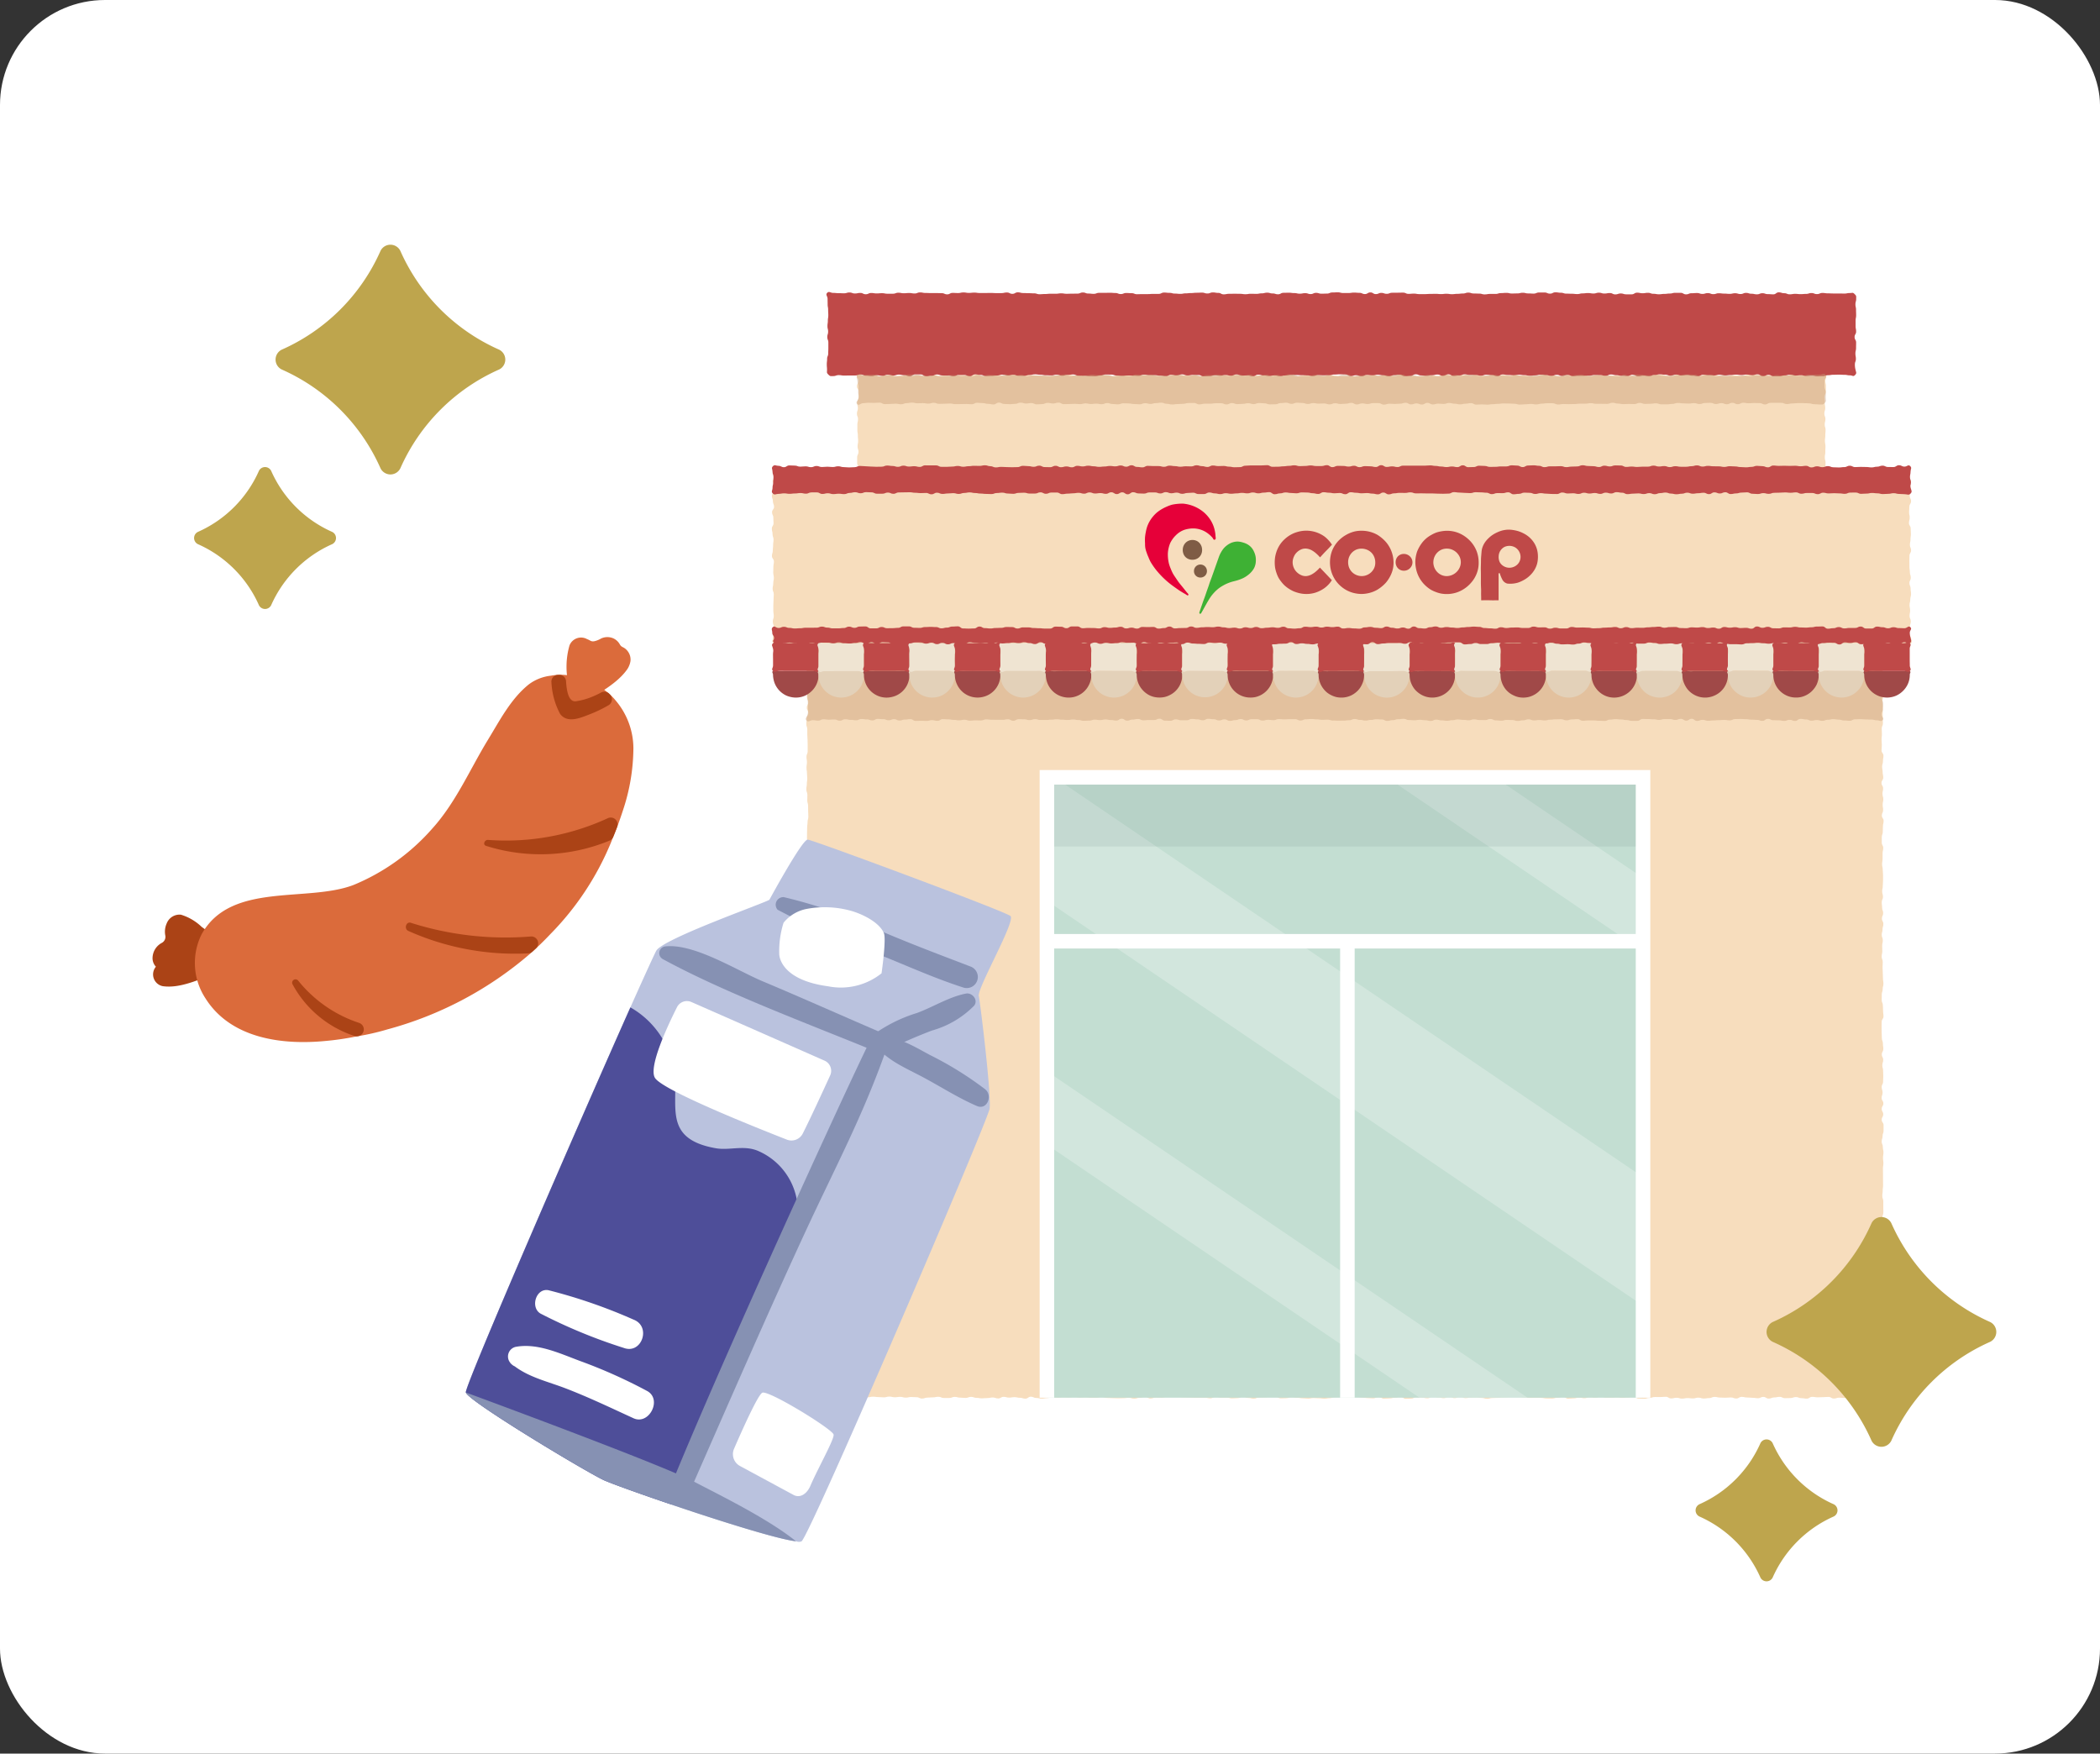 <svg xmlns="http://www.w3.org/2000/svg" width="200" height="167"><rect width="100%" height="100%" fill="#333333" stroke="none"/><defs><clipPath id="a"><path data-name="長方形 140366" fill="none" d="M0 0h56.771v59.079H0z"/></clipPath></defs><g data-name="グループ 449867" transform="translate(-911 -2066)"><rect data-name="長方形 140024" width="200" height="167" rx="10" transform="translate(911 2066)" fill="#fff"/><g data-name="グループ 419516"><g data-name="グループ 419513"><g data-name="グループ 419508"><g data-name="グループ 419507"><g data-name="グループ 419437"><g data-name="グループ 419435"><g data-name="グループ 419433"><path data-name="パス 144514" d="M1084.781 2111.597c-.182.184-.2.081-.463.081s-.258-.116-.517-.116-.258.14-.517.14-.258-.138-.517-.138-.258.022-.516.022-.258.073-.517.073-.258-.066-.517-.066-.258-.012-.517-.012h-.516c-.258 0-.258.033-.517.033s-.258.1-.517.1-.258-.122-.517-.122-.258.145-.517.145h-.517c-.258 0-.258-.126-.517-.126s-.258.047-.517.047-.258-.065-.517-.065-.259-.033-.517-.033-.259.009-.517.009-.259.159-.517.159-.259-.02-.518-.02-.259-.144-.518-.144-.259.054-.518.054-.258.115-.517.115-.259-.148-.517-.148-.259.1-.518.1-.258-.033-.517-.033-.258-.022-.517-.022-.258.056-.516.056-.258-.035-.516-.035-.258.032-.516.032-.258-.092-.516-.092-.258.016-.516.016-.258.083-.516.083-.258-.046-.516-.046-.258.008-.516.008-.258-.022-.515-.022-.258-.057-.516-.057-.258.053-.515.053-.258-.05-.515-.05-.258.162-.515.162-.258-.086-.515-.086-.258-.054-.515-.054-.258.112-.515.112-.258-.075-.515-.075-.258-.015-.515-.015-.258.021-.515.021-.258.068-.516.068-.258.02-.515.02-.258-.1-.516-.1-.258-.035-.516-.035h-.516c-.258 0-.258.025-.516.025s-.258.015-.516.015-.258.06-.516.06h-.516c-.258 0-.258-.066-.517-.066s-.258-.043-.517-.043-.258.027-.517.027-.258-.014-.517-.014h-.518c-.259 0-.259.042-.518.042s-.259.042-.518.042-.259-.1-.518-.1-.259.1-.518.1-.259-.114-.518-.114h-.517c-.258 0-.258.135-.517.135s-.258-.15-.517-.15-.258.056-.517.056-.258-.041-.517-.041-.258.054-.516.054-.258.08-.516.08-.258-.009-.516-.009-.258-.074-.516-.074-.258-.06-.516-.06-.258.029-.516.029-.258.007-.516.007-.258.009-.516.009-.258.054-.517.054-.258.064-.516.064-.258-.105-.517-.105-.258.066-.516.066-.259-.123-.517-.123-.258.107-.517.107-.258-.108-.517-.108-.259.04-.518.04-.259.009-.518.009-.259.017-.518.017-.259.053-.519.053-.259-.076-.519-.076-.259-.057-.518-.057-.259.069-.518.069-.259.1-.517.1-.259.009-.518.009-.258-.075-.517-.075-.258.019-.517.019-.258.028-.517.028-.259-.044-.517-.044-.258-.059-.517-.059-.258.061-.517.061-.258.024-.517.024-.258-.023-.517-.023-.259-.041-.518-.041-.259-.035-.518-.035h-.518c-.259 0-.259.038-.519.038s-.259.043-.519.043-.259.044-.519.044-.259-.12-.519-.12-.259.019-.518.019h-.518c-.259 0-.259.09-.518.09s-.259-.028-.518-.028-.259-.114-.518-.114-.259.154-.518.154-.259-.1-.518-.1-.259.056-.518.056-.259.031-.519.031-.259-.073-.519-.073-.259-.067-.519-.067-.26.16-.519.16-.259-.078-.519-.078-.259-.082-.518-.082-.259.015-.518.015-.259-.011-.518-.011-.259.007-.518.007-.259.1-.518.1-.259-.034-.519-.034-.259.02-.519.02-.26.034-.519.034-.257-.063-.521-.063-.259.088-.519.088-.259-.1-.518-.1-.259.035-.519.035-.259-.053-.519-.053h-.519c-.26 0-.259.12-.519.12s-.259-.111-.519-.111-.259.064-.518.064-.259-.1-.518-.1-.258.04-.517.04-.258.019-.517.019-.258-.019-.517-.019-.258.095-.517.095-.259-.134-.518-.134-.259.085-.518.085-.26-.011-.519-.011-.26-.022-.52-.022-.259.04-.519.04-.259.042-.519.042-.259-.023-.518-.023-.259.044-.518.044-.259-.065-.519-.064-.259.074-.519.074-.26-.134-.52-.134-.26.129-.519.129-.259-.006-.519-.006-.26-.1-.519-.1-.26.054-.52.054-.26-.07-.52-.07h-.519c-.259 0-.26.052-.52.052s-.26-.078-.52-.078-.26.121-.519.121-.26-.015-.52-.015-.259.042-.518.042-.26-.005-.52-.005-.26-.007-.519-.007-.26-.147-.519-.147-.261.166-.521.166-.26-.1-.52-.1-.26.063-.521.063-.261-.113-.521-.113-.261.143-.521.143-.261-.06-.522-.06-.261.054-.523.054-.343.113-.528-.071-.011-.265-.011-.526.106-.26.106-.52-.148-.26-.148-.52v-.521c0-.261.123-.26.123-.521s-.082-.261-.082-.521.05-.261.05-.521-.027-.259-.027-.519-.044-.261-.044-.521v-.52c0-.26.059-.26.059-.52s-.1-.261-.1-.522.086-.261.086-.521-.065-.261-.065-.522.126-.261.126-.522.022-.261.022-.522-.174-.261-.174-.522.165-.262.165-.524-.312-.382-.127-.568.3.063.562.063.258-.067.517-.067.258.031.517.031.258.107.517.107.258-.066.517-.066.258-.06.516-.06.258.116.517.116.258-.047.517-.047h.517c.259 0 .258.053.516.053s.258-.085.517-.085.258.079.517.079.258-.036.517-.036.258-.087.517-.087.258.1.517.1.259-.017.517-.017.258.028.517.028.259-.057.517-.057.259-.049.517-.049.259.035.518.035.258-.044.517-.044.259-.024.518-.024.259.155.518.155.259-.063.517-.063.259-.007.518-.007.258-.041.517-.041.258.094.517.094.258-.106.516-.106.258-.052.516-.052.258.012.516.012h.516c.258 0 .258.062.516.062s.258.043.516.043.258.029.516.029.258.01.516.01.258-.006.516-.006.258-.037.515-.037.258-.029.516-.029.258-.054.515-.054.258.1.515.1.258-.093.515-.093.258.114.515.114.258-.138.515-.138.258.008.515.008.258.066.515.066.258.012.515.012.258.082.515.082.258-.085.516-.085.258-.067.515-.067.258.032.516.032.258.061.516.061.258-.016.516-.016.258-.035.516-.035h.516c.258 0 .258.055.516.055s.258.024.516.024.258-.013.516-.013.258-.083.517-.083.258.021.517.021.259.007.517.007.259-.007.518-.007.259.02.518.02.259.085.518.085.259-.173.518-.173.259.123.518.123.259.039.518.039.259-.059.517-.059.259-.06.517-.06.258-.031.517-.031.258.044.517.044.258.041.517.041.258-.016.516-.016.258.035.516.035.258-.022.516-.022.258-.072.516-.072.258.009.516.009h.516c.258 0 .258.089.516.089s.258-.118.516-.118.258.088.516.088.258.09.516.09.258-.083.517-.083.258-.067.517-.067h.517c.258 0 .258.067.517.067s.259.068.517.068.259-.159.518-.159.259.121.518.121.259.053.518.053h.519c.259 0 .259-.017.519-.017s.259.019.518.019.259-.071.518-.071.259-.061.518-.061.258-.048.517-.048.259.157.517.157.259-.073.517-.073.258-.038.517-.038.258.12.517.12.259-.128.517-.128.258-.018.517-.018.258.12.517.12.259.042.517.042.259-.026.518-.026.259-.028.518-.028.259-.028.518-.028.259.068.519.068.259-.167.519-.167.26.049.519.049.259-.03.518-.03h.518c.259 0 .259.047.518.047s.259.069.518.069.259-.115.518-.115.259.106.518.106.259.021.518.021.259-.109.518-.109.259.054.518.054.259-.05.518-.05.259.054.519.054.259-.076.519-.076.259.085.519.085h.519c.26 0 .259.057.519.057s.259.014.518.014.259-.119.518-.119.259-.03.518-.03.259.052.519.052.259.094.518.094.259.007.519.007.259-.15.519-.15.259.108.519.108.259-.031.519-.031.259-.01.518-.01.259.076.519.076.259-.094.519-.094.259-.028.519-.028.26.08.519.08.26-.015.519-.015.259-.014.518-.014.259.076.518.076.258-.13.517-.13.258.132.517.132.258-.088.517-.088.258-.078.517-.078.259.065.518.065.259-.058.518-.058.26.006.519.006.26.1.52.1.259.041.519.041.259-.169.518-.169.259.042.518.042.259.007.518.007.259.078.519.078h.519c.259 0 .26-.095.52-.095s.259.067.519.067.259-.017.519-.017.26.075.519.075.26.014.52.014.26-.094.519-.094.26.036.519.036.26.03.52.03.26-.116.52-.116.26.006.519.006.26.028.52.028.259.016.518.016.26.009.52.009.26.037.519.037.26-.062.519-.062.26.05.521.05.26-.105.52-.105.26.047.521.047.261.028.522.028.26.086.52.086.261.009.522.009.261-.182.523-.182.366-.121.551.063-.013.289-.013.549.06.26.06.52-.014.26-.014.52-.137.26-.137.52.035.261.035.521.044.261.044.521-.083.261-.083.521.1.259.1.519-.064.261-.064.521.079.26.079.52-.025.26-.025.52-.034.261-.034.522.049.261.049.521-.012.261-.012.522-.049.261-.049.522.068.261.068.522-.008.261-.008.522a2.105 2.105 0 00.066.51c.045.256.047.306-.136.492z" fill="#f7ddbd"/></g><g data-name="グループ 419434"><path data-name="パス 144515" d="M1087.669 2101.719c-.182.184-.23.027-.489.027s-.259-.051-.517-.051-.259-.015-.518-.015-.259.009-.518.009-.259.042-.518.042-.259.088-.518.088-.259.014-.518.014-.258-.047-.517-.047-.258.022-.514.022-.258-.072-.517-.072-.258.025-.517.025-.258-.076-.517-.076-.258.069-.517.069-.258.08-.517.08h-.517c-.258 0-.258-.136-.517-.136s-.258.133-.517.133-.258-.179-.517-.179-.258.076-.517.076-.258-.054-.517-.054-.258.043-.517.043-.259-.04-.517-.04-.258.041-.517.041-.258.035-.517.035-.258-.067-.517-.067-.258.069-.517.069-.258-.018-.517-.018-.258-.047-.517-.047-.258.138-.517.138-.259-.05-.517-.05-.259-.059-.518-.059-.259.045-.518.045-.259-.088-.518-.088-.259.1-.518.1-.259-.09-.518-.09-.259-.034-.517-.034-.259.062-.518.062-.259.115-.517.115-.258-.055-.517-.055-.258.062-.516.062-.258-.146-.516-.146-.258.119-.516.119-.258-.016-.516-.016-.258-.06-.516-.06-.258-.068-.516-.068-.258.123-.516.123-.258-.065-.516-.065-.258-.008-.515-.008-.258.06-.516.06-.258.009-.516.009-.258.007-.515.007-.258.038-.516.038-.258-.121-.515-.121-.263.1-.52.1-.258-.113-.515-.113-.258.1-.515.1-.258-.074-.516-.074-.258-.042-.516-.042-.258.073-.516.073-.258.029-.516.029-.258-.054-.516-.054-.258-.04-.516-.04-.258.044-.516.044-.258-.017-.516-.017-.258-.051-.516-.051-.258.162-.516.162-.258-.1-.516-.1-.258-.038-.517-.038-.258.088-.517.088-.258-.063-.517-.063h-.517c-.259 0-.259-.06-.518-.06s-.259.1-.518.1-.259.05-.519.05-.259-.153-.518-.153-.259.145-.518.145-.259-.126-.518-.126-.259.068-.517.068-.259.057-.518.057-.258-.038-.517-.038-.259-.109-.517-.109-.258.162-.516.162-.258.019-.517.019-.258-.138-.516-.138-.258.047-.517.047-.258.1-.516.1-.258-.094-.516-.094-.258-.055-.516-.055-.258.053-.517.053-.258-.031-.516-.031-.258.127-.517.127-.258-.1-.516-.1-.258.082-.517.082-.259-.156-.517-.156-.258-.015-.517-.015-.258.022-.517.022-.259.065-.518.065-.259.009-.518.009-.259-.015-.518-.015-.259.085-.519.085-.259-.065-.519-.065-.259-.014-.518-.014-.259-.023-.519-.023-.259.006-.518.006-.259.046-.518.046-.259.064-.517.064-.261-.075-.521-.075-.259.056-.517.056-.259-.053-.517-.053-.259-.074-.517-.074-.259.154-.518.154-.258-.082-.517-.082-.259.021-.517.021-.259-.112-.518-.112-.259.119-.518.119-.259-.065-.518-.065-.259.06-.518.06-.259-.026-.519-.026-.259.076-.519.076-.259.016-.519.016-.259-.13-.519-.13-.26-.004-.519-.004-.259.048-.518.048-.259-.1-.518-.1-.259.1-.518.1-.259-.059-.518-.059-.259.13-.518.13-.259-.05-.518-.05-.259-.042-.518-.042-.259-.006-.519-.006-.259-.047-.519-.047-.26.11-.519.11-.26-.017-.519-.017-.26-.016-.519-.016-.259.036-.519.036-.259-.031-.518-.031-.259-.088-.518-.088-.259-.009-.519-.009-.259.1-.518.1-.26.061-.519.061-.259-.011-.519-.011-.26-.025-.519-.025-.26-.008-.519-.008-.26-.12-.519-.12-.259.036-.519.036-.259.083-.519.083-.259-.1-.519-.1-.26.068-.519.068-.26-.013-.519-.013-.26-.049-.519-.049-.259-.038-.518-.038-.259.06-.518.06-.259.082-.518.082-.258-.007-.517-.007-.259-.091-.517-.091-.258.065-.517.065-.259-.078-.517-.078-.259.079-.519.079-.259.038-.519.038-.26.019-.52.019-.26-.112-.519-.112-.259-.047-.519-.047-.259.171-.518.171-.259-.118-.519-.118h-.519c-.26 0-.26.119-.519.119s-.26-.073-.52-.073h-.519c-.26 0-.26-.092-.519-.092s-.26.123-.519.123-.26.049-.52.049-.26-.18-.52-.18h-.519c-.259 0-.26.175-.52.175s-.26-.1-.52-.1-.26-.058-.52-.058-.261.087-.521.087-.259-.072-.518-.072-.26.1-.521.1-.26-.052-.519-.052-.26.077-.519.077-.261-.034-.521-.034-.26-.114-.52-.114-.261.092-.521.092h-.522c-.261 0-.26.008-.521.008s-.261-.042-.522-.042-.261.091-.523.091-.274.043-.46-.142-.129-.2-.129-.456-.023-.26-.023-.52.031-.26.031-.52.105-.259.105-.518.013-.26.013-.52v-.519c0-.259-.1-.26-.1-.519s.078-.261.078-.521-.063-.26-.063-.52.037-.253.037-.514.043-.261.043-.521-.016-.26-.016-.521-.047-.261-.047-.521-.006-.261-.006-.523-.22-.387-.037-.573.309.006.568.006.259.025.518.025.259.012.518.012.259-.076.517-.076.259.094.518.094.258-.052.517-.052.259.125.518.125.258-.119.517-.119.259.041.517.041.259-.022.517-.022.258.05.517.05h.517c.259 0 .259-.094.517-.094s.258.049.517.049.258-.023.517-.023.258.045.517.045.258-.1.517-.1.258.05.517.05.258.012.517.012h.517c.259 0 .259.008.517.008s.258.113.517.113.258-.138.517-.138.26.014.517.014.258-.057.517-.057.259.043.517.043.258-.027.517-.027.258.037.517.037h.517c.259 0 .259-.007.518-.007s.258.016.517.016h.518c.262-.005.262-.057.52-.057s.259.127.518.127.259-.142.518-.142.259.066.518.066.258.014.517.014.259.015.517.015.258.085.517.085.258-.021.516-.021.258-.026.516-.026h.516c.258 0 .258-.038.516-.038s.258.041.516.041.257-.009.517-.009.258-.007.516-.007.258-.107.516-.107.258.1.516.1.258.029.515.029.258-.094.516-.094h.516c.258 0 .258-.009.515-.009s.258.023.515.023.258.1.516.1.258-.1.515-.1.258.016.516.016.258.1.515.1.253-.011.514-.011h.516c.258 0 .258-.021.516-.021h.516c.258 0 .258-.126.516-.126s.258.028.516.028.258.07.516.07.258.027.516.027.258-.05.516-.05.257-.028.511-.028.258-.028.517-.028.258-.013.517-.013.259.082.517.082.259-.1.517-.1.259.044.518.044.259.138.518.138.259-.051.519-.051.259-.006.518-.006.259.007.518.007.259.038.518.038.259-.043.518-.043.258.009.517.009.258-.049.517-.049.258-.063.517-.063.258.073.517.073.258.079.517.079.258-.14.516-.14.258-.009.517-.009.258.035.516.035.258.057.516.057.265-.05.523-.05.258.087.516.087.258-.115.516-.115.258.079.517.079.258-.01.517-.01.258-.106.517-.106.258-.014.517-.014.258.065.517.065h.517c.259 0 .259-.039.518-.039s.259.023.518.023.259.116.518.116.259-.156.519-.156.259.159.519.159.259-.114.519-.114.259.087.518.087.259-.1.518-.1.259-.005.518-.005.259-.007.518-.007.258.117.517.117.259-.022.517-.022.259.046.518.046h.517c.259 0 .258-.018.517-.018s.258-.009.517-.009.259.025.518.025.258-.031.517-.031.259.041.518.041.259-.033.519-.033.259-.031.519-.031.259-.085.521-.085.259.082.519.082.259.012.519.012.259.074.519.074.259-.044.519-.044h.518c.259 0 .259-.079.518-.079s.259-.022.518-.022.259.061.518.061.259-.008.518-.008.259-.063.518-.063.259.064.518.064.259.017.519.017.259-.106.519-.106h.519c.259 0 .259.11.519.11s.259-.127.519-.127.259.04.519.04.259.085.518.085.259.011.519.011.259.03.518.03.259-.064.519-.064.254-.033.51-.033.259.044.519.044.259-.077.519-.077.26.08.519.08.264-.047.523-.047.259.128.519.128.259-.087.519-.087.259.081.519.081h.519c.259 0 .26-.157.519-.157s.259.053.519.053.259-.04.518-.04.259.094.518.094.258.045.517.045.258-.035.517-.035.259-.035.517-.035.259-.068.519-.068h.518c.259 0 .259.146.518.146s.259-.107.519-.107.26-.02.52-.02.26.084.519.084.259-.077.519-.077.259.1.519.1.259-.085.518-.085.259.033.519.033.26.024.519.024.26-.058.52-.058.26.075.519.075.259-.109.519-.109.259.081.519.081.26.056.52.056.26-.105.52-.105.26.085.519.085.26.021.52.021.26-.189.521-.189.26.081.52.081.26.106.52.106.259-.044.518-.044.261.028.521.028.26-.023.519-.023.26-.082.519-.082.261.1.521.1.26-.109.52-.109.261.038.521.038.261.013.522.013h.521c.26 0 .261.007.522.007s.262-.05.523-.05.272-.084.457.1.148.194.148.454-.071.26-.071.52.057.26.057.52.009.259.009.518-.05.261-.05.521v.519c0 .26.049.26.049.519s-.145.26-.145.521.145.26.145.52-.007.26-.007.521-.061.261-.061.521.045.261.045.521-.094.261-.094.522a1.9 1.9 0 00.063.518c.052.257.134.311-.05.497z" fill="#bf4948"/></g></g><g data-name="グループ 419436"><path data-name="パス 144516" d="M992.637 2104.484c.179.186.313-.09.572-.09s.258-.038.517-.038.258.015.517.015.258-.027.517-.027.258.141.517.141.258-.016.516-.016.258-.026.517-.026.258.056.517.056.258-.107.517-.107.258-.05.516-.05.258.063.517.063.258-.015.517-.015.258.048.517.048.258-.079.517-.079.258.1.517.1.259-.012.517-.012.258-.019.517-.019.259.058.517.058.259-.005.517-.005.259-.01.518-.01.258.025.517.025.259-.139.518-.139.259.03.518.03.259.07.517.07.259.06.518.06.258-.176.517-.176.258.129.517.129.258.021.516.021.258-.032.516-.032.258-.114.516-.114.258.083.516.083.258-.044.516-.044.258.124.516.124.258-.027.516-.027.258-.116.516-.116.258.062.516.062.258-.085.515-.085.258.146.516.146.258-.013.515-.013.258-.018.515-.018.258.028.515.028.258-.07.515-.07.258.059.515.059.258-.034.515-.034.258.054.515.054.258-.112.515-.112.258.092.515.092.258.032.516.032.258-.1.515-.1.258.017.516.017.258.053.516.053.258.027.516.027.258-.107.516-.107.258.071.516.071.258-.079.516-.079.258-.04.516-.04.258.107.516.107.258.065.517.065.258-.041.517-.041.259-.022.517-.022.259-.076.518-.076.259-.006.518-.006.259.135.518.135.259-.066.518-.066h.518c.259 0 .259-.043.518-.043h.517c.258 0 .259.112.517.112s.258-.128.517-.128.258.1.517.1.258-.025.517-.025.258-.063.516-.063.258.088.516.088.258-.105.516-.105.258.03.516.03.258.1.516.1.258-.009.516-.009.258-.115.516-.115.258-.035.516-.035.258.111.516.111.258-.111.516-.111.258.026.517.026.258.093.517.093.258-.084.517-.084.258.053.517.053.259-.018.517-.018.259.09.518.09.259-.111.518-.111.259.076.518.076.259-.031.519-.031.259-.08.519-.08.259.151.518.151.259-.1.518-.1.259.058.518.058.258-.085.517-.085h.517c.258 0 .259.145.517.145s.258-.088.517-.088.258.022.517.022.259-.023.517-.023.258-.087.517-.087.258.153.517.153.259-.095.517-.095.259.109.518.109.259-.159.518-.159.259.149.518.149.259-.076.519-.076.259.029.519.029.26-.094.519-.094.259.071.518.071.259.064.518.064.259-.064.518-.064.259-.054.518-.054.259.142.518.142.259-.023.518-.023.259.024.518.024.259-.042.518-.042.259-.034.518-.034.259-.038.518-.038.259.01.519.01.259.021.519.021.259.08.519.08.259-.031.519-.031.259-.033.519-.033.259.047.518.047.259-.073.518-.073.259-.038.518-.038h.519c.259 0 .259.118.518.118s.259-.045.519-.045.259.013.519.013.259-.011.519-.011.259-.035.519-.035h.518c.259 0 .259-.049.519-.049s.259.062.519.062h.519c.26 0 .26.007.519.007s.26-.107.519-.107.259.079.518.079.259.052.518.052.258-.019.517-.019.258.015.517.015.258-.116.517-.116.258.1.517.1.259-.016.518-.016.259-.043.518-.043.26.1.519.1h.52c.26 0 .259-.042.519-.042s.259-.091.518-.091.259.039.518.039.259.02.518.02.259-.044.519-.044.26.088.519.088.26-.1.52-.1.259-.016.519-.016.259.114.519.114.26-.086.519-.086.26.108.52.108.26-.136.519-.136.26.129.519.129.26-.134.52-.134.26.047.52.047.26-.025.519-.025.26.01.52.01.259.127.518.127.26-.152.52-.152h1.038c.259 0 .26.116.521.116s.26-.059.52-.059.26-.032.521-.032h.522c.261 0 .26.022.52.022s.261.082.522.082.261.028.523.028.291.048.474-.139.1-.22.1-.488.005-.268.005-.535-.122-.268-.122-.536v-.538c0-.269.3-.4.116-.593s-.316-.016-.574-.016-.258.009-.517.009h-.517c-.259 0-.258.087-.517.087s-.258.032-.516.032-.258-.093-.517-.093-.258.039-.517.039-.258.013-.517.013-.258-.039-.516-.039-.258.1-.517.1-.258-.044-.517-.044-.258-.051-.517-.051-.258.021-.517.021-.258.085-.517.085-.258-.091-.517-.091-.258.085-.517.085h-.517c-.259 0-.259-.062-.517-.062s-.259-.052-.517-.052-.259.128-.517.128-.259-.165-.518-.165-.259.044-.518.044-.259.094-.518.094-.258-.126-.517-.126-.259-.029-.517-.029-.259.009-.518.009-.258.072-.517.072-.258-.036-.517-.036-.258.1-.516.1-.258-.021-.516-.021-.258-.085-.516-.085-.258.039-.516.039h-.516c-.258 0-.258-.056-.516-.056s-.258-.013-.516-.013-.258.161-.516.161-.258-.142-.515-.142-.258.145-.516.145-.258-.027-.515-.027-.258-.047-.515-.047h-.515c-.258 0-.258-.043-.515-.043s-.258.025-.515.025-.258.043-.515.043-.258-.1-.515-.1-.258.037-.515.037-.258.082-.515.082-.258-.113-.516-.113-.258.125-.515.125-.258-.032-.516-.032h-.516c-.258 0-.258-.121-.516-.121s-.258.061-.516.061-.258.034-.516.034-.258.063-.516.063-.258-.025-.516-.025-.258-.083-.517-.083-.258.1-.517.1-.258-.029-.517-.029-.258-.018-.517-.018-.259-.07-.518-.07-.259.021-.518.021-.259.074-.518.074h-.518c-.259 0-.259-.118-.518-.118s-.259.006-.518.006-.259.118-.517.118-.258-.1-.517-.1-.258.06-.517.06-.258-.063-.517-.063-.258.116-.517.116-.258.01-.516.01-.258-.128-.516-.128-.258.071-.516.071-.258.057-.516.057-.258-.1-.516-.1-.258.095-.516.095-.258-.138-.516-.138-.258-.01-.516-.01-.258.12-.517.12-.258-.055-.516-.055-.258.019-.517.019-.258.022-.516.022h-.517c-.258 0-.258-.042-.517-.042s-.258.022-.517.022-.259.09-.518.09-.259-.174-.518-.174-.259.023-.518.023-.259.135-.519.135-.259-.038-.519-.038-.259-.045-.518-.045-.259.022-.518.022-.259-.058-.517-.058-.259.079-.518.079-.258.017-.517.017-.258.022-.517.022-.258-.161-.517-.161h-.517c-.258 0-.258.144-.517.144s-.258-.109-.517-.109-.258.12-.517.12-.258-.137-.517-.137-.259.087-.518.087-.259.066-.518.066-.259-.153-.518-.153-.259.1-.519.1-.259-.1-.519-.1-.259.052-.519.052-.259.075-.519.075-.259-.082-.518-.082-.259-.06-.518-.06-.259.056-.518.056h-.518c-.259 0-.259.11-.518.11s-.259-.157-.518-.157-.259.108-.518.108-.259.007-.518.007-.259-.119-.519-.119-.259.053-.519.053-.259.073-.519.073-.26-.037-.519-.037-.259.033-.519.033-.259-.114-.518-.114-.259.049-.518.049-.259-.031-.518-.031-.259-.026-.518-.026-.259.16-.518.16-.259-.053-.519-.053-.259-.011-.519-.011-.26.063-.519.063-.259-.116-.519-.116-.259-.032-.519-.032-.259.041-.518.041-.259-.037-.519-.037-.259.061-.519.061-.259.028-.519.028-.259-.038-.519-.038-.259.075-.519.075-.259-.154-.518-.154-.259.041-.518.041-.258.057-.517.057-.258.038-.517.038-.258-.043-.517-.043-.258.016-.517.016-.259-.013-.518-.013-.259.081-.518.081-.26-.138-.519-.138-.26.054-.52.054-.259-.032-.519-.032-.259-.056-.519-.056-.259.151-.518.151-.259-.081-.518-.081-.259-.024-.519-.024-.259.058-.519.058-.26-.064-.52-.064-.26.127-.519.127-.259-.069-.519-.069-.26.056-.519.056-.26-.08-.52-.08-.26-.012-.52-.012-.26.055-.519.055-.26.051-.52.051-.26-.081-.52-.081-.26.054-.519.054-.26-.062-.52-.062-.259-.05-.518-.05-.26-.03-.52-.03-.26.015-.519.015-.26.149-.519.149-.261-.006-.521-.006-.26-.106-.52-.106-.26.024-.521.024-.261.091-.521.091-.261-.15-.521-.15-.261.019-.522.019-.261.007-.523.007-.351-.156-.534.031-.009.278-.009.547.107.268.107.535-.038.268-.038.536.106.3.039.561c-.067.306-.317.373-.131.567z" fill="#c99d76" opacity=".44"/></g></g><g data-name="グループ 419441"><g data-name="グループ 419438"><path data-name="パス 144517" d="M1090.359 2199.164c-.182.183-.317-.114-.575-.114s-.258.007-.516.007-.258.128-.516.128-.258-.109-.516-.109-.258-.014-.516-.014-.258-.012-.516-.012-.258.087-.516.087-.258-.032-.517-.032-.258.083-.517.083-.258-.156-.517-.156-.258.023-.517.023-.259.016-.517.016-.258-.044-.517-.044-.258.17-.517.17-.258-.044-.517-.044-.258-.107-.517-.107-.258.095-.517.095-.258.012-.517.012-.258-.125-.517-.125-.258.057-.516.057-.258.108-.517.108-.258-.16-.516-.16-.258.125-.516.125-.258-.042-.516-.042-.258-.027-.516-.027-.258-.06-.516-.06-.258.156-.516.156-.258-.1-.516-.1-.258.026-.516.026-.258-.016-.516-.016-.258-.065-.516-.065-.258.115-.516.115-.258.042-.516.042-.258-.084-.516-.084-.258.075-.517.075-.258-.035-.516-.035-.258.053-.517.053-.258-.082-.517-.082-.258.064-.517.064-.259-.158-.517-.158-.258.026-.517.026-.258-.005-.517-.005-.258.087-.517.087-.258.08-.517.08-.259-.019-.517-.019-.258-.171-.517-.171-.258.066-.517.066-.258.042-.516.042-.258-.057-.516-.057-.258.033-.516.033h-.516c-.258 0-.258-.089-.516-.089s-.258.094-.516.094-.258-.057-.515-.057-.258.109-.515.109-.258-.063-.515-.063-.258.074-.515.074-.258.031-.515.031-.258-.179-.515-.179-.257.091-.515.091-.258.074-.515.074-.258-.007-.515-.007-.258-.054-.515-.054-.257-.012-.515-.012-.257.013-.515.013-.258-.036-.515-.036-.258-.054-.515-.054-.258-.02-.515-.02-.258.037-.515.037-.258.026-.515.026-.258.041-.515.041-.258.016-.516.016-.258.073-.516.073-.258-.079-.516-.079-.258-.06-.516-.06-.258.027-.516.027-.258.049-.516.049-.258-.127-.516-.127-.258.129-.517.129-.258-.127-.517-.127-.259.131-.517.131-.259-.07-.517-.07-.259-.066-.518-.066-.259.145-.518.145-.259-.057-.517-.057-.259-.05-.517-.05-.258.137-.517.137-.258.02-.516.02-.258-.2-.517-.2-.258.1-.516.1-.258.061-.516.061-.258.024-.516.024-.268-.152-.527-.152-.258.123-.516.123-.258-.023-.516-.023-.258-.056-.516-.056-.258-.055-.516-.055-.258.053-.516.053-.258-.018-.516-.018-.258-.038-.516-.038-.258.026-.516.026-.258.094-.516.094-.258.048-.516.048-.258-.038-.516-.038-.259-.021-.517-.021-.258.053-.517.053-.259-.031-.517-.031-.259-.046-.518-.046-.259-.063-.518-.063-.259.1-.518.1-.259.016-.518.016-.259-.15-.518-.15h-.517c-.259 0-.259.051-.517.051s-.258.02-.517.02-.258.107-.517.107-.258-.065-.517-.065-.258-.111-.517-.111-.258.127-.517.127-.258.025-.517.025-.258-.08-.517-.08-.258.013-.517.013-.258-.082-.517-.082-.259.142-.517.142-.259-.058-.518-.058-.259.011-.518.011-.259-.012-.518-.012-.259-.026-.518-.026-.259-.017-.519-.017-.259-.046-.518-.046-.259-.011-.518-.011-.258.015-.517.015-.259.087-.518.087-.258-.021-.517-.021-.258.095-.517.095-.259-.154-.517-.154-.259.088-.518.088-.259.08-.518.08-.259-.079-.518-.079-.259.034-.518.034-.259.012-.519.012-.259-.016-.519-.016-.259-.018-.518-.018-.259-.1-.518-.1-.259.084-.518.084h-.518c-.259 0-.259-.057-.518-.057s-.259.04-.518.04-.259-.079-.518-.079-.259.063-.519.063-.259-.032-.519-.032-.259.052-.519.052-.26-.056-.514-.056-.259.1-.518.1-.259.049-.518.049-.259-.062-.518-.062-.259-.119-.519-.119-.259.185-.519.185-.259-.083-.519-.083-.259-.059-.518-.059-.259.044-.517.044-.258-.075-.517-.075-.258.153-.516.153-.258-.091-.517-.091-.258.054-.516.054-.259.027-.517.027-.259-.046-.518-.046-.259-.093-.519-.093-.26.1-.519.1-.259-.027-.519-.027-.259-.073-.518-.073-.259.106-.518.106h-.518c-.259 0-.259-.116-.518-.116s-.26.055-.519.055-.26.025-.52.025-.259.09-.519.09-.259-.128-.519-.128-.259-.02-.519-.02-.26.06-.519.06-.26-.074-.519-.074-.26.038-.519.038-.26-.063-.519-.063-.26.072-.52.072-.26-.026-.519-.026-.26-.037-.52-.037-.259.06-.518.06-.26.011-.52.011h-.519c-.26 0-.26.023-.519.023s-.261.082-.521.082-.26-.01-.52-.01-.26.015-.52.015-.261-.108-.521-.108-.26.024-.52.024-.261-.1-.521-.1-.261.148-.522.148-.4.2-.588.017-.02-.324-.02-.582.153-.258.153-.515-.114-.258-.114-.515.018-.258.018-.515.111-.258.111-.515-.09-.258-.09-.515-.01-.258-.01-.515-.037-.258-.037-.515-.028-.258-.028-.515.1-.258.1-.515-.1-.258-.1-.515.167-.258.167-.516-.18-.258-.18-.515.05-.258.05-.516.049-.258.049-.516-.069-.258-.069-.516.127-.258.127-.516-.134-.258-.134-.516.121-.258.121-.517-.1-.258-.1-.517.06-.258.06-.517-.007-.259-.007-.517.025-.259.025-.518-.006-.259-.006-.518.041-.259.041-.518-.137-.259-.137-.518.035-.259.035-.517-.061-.259-.061-.517.056-.258.056-.517.089-.258.089-.517-.151-.258-.151-.517.086-.258.086-.516.067-.258.067-.516-.062-.258-.062-.516.024-.258.024-.516-.028-.258-.028-.516-.089-.258-.089-.516.021-.258.021-.516.076-.258.076-.516.064-.258.064-.516-.081-.258-.081-.516.118-.258.118-.516-.156-.258-.156-.516.076-.258.076-.517.049-.258.049-.516.019-.259.019-.517-.179-.258-.179-.517.129-.258.129-.517v-.518c0-.259.045-.259.045-.518s-.117-.259-.117-.519-.053-.259-.053-.518.14-.259.14-.518-.063-.259-.063-.518.111-.259.111-.517-.073-.259-.073-.517-.021-.258-.021-.517-.066-.258-.066-.517.061-.258.061-.517-.1-.258-.1-.517.179-.258.179-.517-.148-.258-.148-.517-.027-.258-.027-.517.2-.259.2-.517-.089-.259-.089-.518v-.517c0-.258.068-.259.068-.518s-.1-.259-.1-.518.031-.259.031-.519-.049-.259-.049-.519v-.518c0-.259.028-.259.028-.518s.043-.259.043-.518v-.518c0-.259-.1-.259-.1-.517s.148-.259.148-.518-.108-.259-.108-.517.118-.259.118-.518-.148-.259-.148-.518.145-.259.145-.518-.1-.259-.1-.519.06-.259.06-.519-.1-.259-.1-.519.139-.259.139-.518-.168-.259-.168-.518.021-.259.021-.518.011-.259.011-.518-.039-.259-.039-.518.1-.259.1-.518.053-.259.053-.519-.157-.259-.157-.519.033-.259.033-.519.056-.26.056-.519-.075-.259-.075-.518.082-.259.082-.518.049-.259.049-.519-.136-.259-.136-.518v-.519c0-.259.008-.259.008-.519s.124-.259.124-.519.034-.259.034-.518-.038-.259-.038-.517-.079-.259-.079-.517.006-.258.006-.516.011-.258.011-.517.038-.258.038-.517.076-.258.076-.517-.018-.259-.018-.518-.007-.259-.007-.519-.078-.26-.078-.52.011-.259.011-.519-.1-.259-.1-.518.047-.259.047-.518.041-.259.041-.518-.028-.259-.028-.518-.044-.26-.044-.519.043-.26.043-.52-.045-.259-.045-.519.113-.259.113-.519v-.519c0-.26-.008-.26-.008-.52s-.028-.26-.028-.519v-.519c0-.259-.092-.26-.092-.52s.035-.26.035-.52.154-.26.154-.519-.144-.26-.144-.52.139-.259.139-.518-.129-.26-.129-.52.129-.259.129-.519-.142-.259-.142-.519.1-.261.1-.521-.083-.26-.083-.52.035-.261.035-.521.048-.261.048-.521-.138-.26-.138-.52.13-.261.13-.522.061-.261.061-.522-.23-.287-.046-.473.208-.056.466-.056.258-.006.516-.006.258-.044.516-.044.258-.009.516-.009.258.073.516.073.258-.1.517-.1.258.041.516.041.258.123.517.123.258-.174.517-.174.258.064.517.064.258-.012.517-.012.258.013.517.013.258.082.517.082.258-.138.517-.138.258.188.517.188.258-.041.517-.041.258.032.517.032.258-.124.517-.124.258.1.516.1.258.021.517.021.258-.132.516-.132.258.1.517.1.258-.108.516-.108.258.069.516.069h.516c.258 0 .258-.094.516-.094s.258.071.516.071.258-.014.516-.014h.516c.258 0 .258-.085.516-.085s.258.011.516.011.258.055.516.055.258.032.517.032.258-.022.516-.022.258.053.516.053.258-.084.517-.084.258.013.517.013.258-.052.517-.052.258.038.517.038h.517c.258 0 .258.1.517.1s.259.034.517.034.259-.117.517-.117.265-.052.523-.052.258.157.517.157.258-.042.517-.042.258-.111.517-.111.258.182.516.182.258-.185.516-.185.258.184.516.184.258-.123.516-.123.258.1.516.1.258-.007.516-.007.258-.059.515-.059.258-.056.515-.056.258.091.515.091.258-.058.515-.058.257.051.515.051.258-.1.515-.1.257-.019.515-.019.257.136.515.136.258-.072.515-.072.258-.041.515-.041.258-.019.515-.019.257.089.515.089.257.051.515.051.258-.031.515-.031.258-.06.515-.06.258.031.515.031.258.093.515.093.258-.069.515-.069.258-.117.516-.117.258.021.515.021.258.116.516.116.258-.06.516-.06.258-.031.516-.031.258.108.516.108.258-.066.516-.066.258.033.517.033.258-.063.517-.063.258.022.517.022.258-.049.517-.049.259.111.518.111.259-.142.518-.142.259.167.518.167.258.018.517.018.258-.161.517-.161.258.016.517.016.258.152.517.152.258-.189.516-.189.258.087.516.087.258.1.516.1.258-.1.516-.1.258-.06.516-.06.258.108.516.108.258.054.516.054.258-.2.516-.2.258.138.516.138h.516c.258 0 .258.037.516.037s.258-.05.516-.05.258.062.516.062.258-.046.517-.046.258-.123.516-.123h.517c.259 0 .259.089.517.089s.258-.028.517-.028.259-.041.518-.041.259.146.518.146.259-.121.519-.121.259.065.518.065.259-.051.518-.051.259.113.518.113.258-.166.517-.166.258.142.517.142.258-.113.517-.113.258-.029.517-.029.258.174.516.174.258-.124.517-.124.258-.04.517-.04.258-.027.517-.027.258.1.517.1.259-.1.517-.1.258.038.517.038.259.092.517.092.259-.05.518-.05.259-.032.518-.032.259-.013.519-.013.259.016.518.016.259-.013.518-.013.259.15.518.15h.518c.259 0 .259-.076.517-.076s.259.014.518.014.258.058.517.058.258-.091.517-.091.259-.062.517-.062.259.169.518.169.259-.077.518-.077.259.023.518.023h.519c.26 0 .259-.091.519-.091s.259-.033.518-.033.259.15.518.15.259-.118.518-.118.259.1.518.1.259.044.518.044.259-.007.518-.007.259-.07.518-.07.259.072.519.072.259-.137.519-.137.259.067.519.067.259-.107.518-.107.259.03.518.03.259-.046.518-.046.259.11.518.11.259-.021.518-.021.259-.015.519-.015.259-.006.519-.006.259-.069.518-.069.258.085.517.085.258-.013.517-.013.258-.046.516-.046.258.054.516.054.258.031.517.031.258-.069.517-.069.259.118.517.118.259-.071.519-.071.26.094.519.094.259-.019.519-.019.259-.139.518-.139.259.088.518.088.259-.076.518-.076.259-.038.518-.038.26.058.519.058.26.086.519.086.26-.136.519-.136.259.037.518.037.26.022.519.022.26.011.519.011.26.083.519.083.26.01.519.01.26-.055.519-.055.26-.11.52-.11.26.123.519.123.26-.054.52-.054.259-.022.518-.022.26.056.52.056.26-.006.519-.006.26.1.519.1.26-.047.521-.047.26-.145.519-.145.261.094.521.094.261-.067.521-.067.26.087.52.087.261.05.521.05.261-.138.522-.138.37-.146.556.037-.122.292-.122.549.088.258.088.515-.02.258-.02.515.006.258.006.515.016.258.016.515.094.258.094.515-.115.258-.115.515v.515c0 .257.038.258.038.515s.055.258.055.515-.107.258-.107.515.046.258.046.516v1.031c0 .258.016.258.016.516s-.111.258-.111.516.017.258.017.516-.033.258-.033.516.026.258.026.517-.028.258-.028.517.179.258.179.517-.046.259-.046.517-.08.259-.08.518.05.259.05.518.057.259.057.518-.164.259-.164.518.152.259.152.517-.061.259-.061.517.079.258.079.517-.061.258-.061.517.044.258.044.516-.12.258-.12.517.167.258.167.516-.065.258-.065.516-.015.258-.015.516-.093.258-.093.516v.516c0 .258.137.258.137.516s-.063.258-.063.516v.516c0 .258-.044.258-.044.516s.059.258.059.516.03.258.03.516v.516c0 .258-.025.258-.025.517s-.057.259-.057.517.074.258.074.517-.114.258-.114.517.033.259.033.518.1.259.1.518-.117.259-.117.519.136.259.136.518-.079.259-.079.518-.074.259-.074.518.1.258.1.517-.06.259-.06.517.014.258.014.517-.06.258-.06.517.1.258.1.517-.017.258-.017.517.021.258.021.517.017.258.017.517.044.258.044.517-.072.259-.072.517-.084.259-.084.518-.006.258-.006.517.109.259.109.518.022.259.022.518.036.259.036.519-.17.259-.17.519-.009.259-.009.518.009.259.009.518.016.259.016.518.1.259.1.518.038.259.038.517-.141.259-.141.518.131.259.131.517-.083.259-.083.518.074.259.074.518.015.259.015.518-.016.259-.016.519-.133.259-.133.519.084.259.084.519-.09.259-.09.518.164.259.164.518-.156.259-.156.518.143.259.143.518-.143.259-.143.518.176.259.176.518v.519c0 .26-.094.259-.094.519s-.084.259-.084.519.109.259.109.519.058.259.058.518-.042.259-.042.518.036.259.036.518-.043.259-.043.519.008.259.008.519v.519c0 .26.007.259.007.519s-.037.259-.037.518-.038.259-.038.517.094.258.094.517v.516c0 .258.007.258.007.517s-.092.258-.092.517.1.258.1.517-.161.259-.161.518.161.259.161.519-.015.26-.015.52-.123.26-.123.519.075.259.075.518.035.259.035.518.009.259.009.518-.093.259-.093.518.066.26.066.519.057.26.057.52-.132.259-.132.519.13.259.13.519-.149.259-.149.519.063.26.063.52-.052.26-.052.519-.019.26-.019.519.04.26.04.519-.026.26-.026.52.113.26.113.519-.112.26-.112.52.1.259.1.518-.023.26-.023.52-.1.259-.1.519v.519c0 .26.109.26.109.521s-.114.26-.114.52.066.26.066.521-.045.261-.045.521.1.26.1.52v.522c0 .261-.051.254.016.507.089.302.189.411.007.597z" fill="#f7ddbd"/></g><g data-name="グループ 419439"><path data-name="パス 144518" d="M1092.961 2127.326c-.181.184-.317.035-.576.035s-.259.009-.517.009-.258-.053-.517-.053-.258-.055-.517-.055-.258-.015-.517-.015-.258-.084-.517-.084-.258.13-.517.13-.258.01-.517.01-.259-.115-.517-.115-.258.106-.517.106-.259-.067-.517-.067-.258.009-.517.009-.259.022-.517.022-.259-.095-.517-.095-.259.188-.517.188-.259-.11-.517-.11-.259-.069-.517-.069-.259.112-.518.112-.259.067-.518.067-.259-.166-.518-.166-.259.062-.518.062-.259.041-.518.041-.259.021-.518.021-.259-.005-.518-.005-.259.014-.518.014-.259-.029-.518-.029-.259-.091-.518-.091-.259-.014-.518-.014-.259.012-.517.012-.259-.021-.518-.021-.259.072-.518.072-.258-.045-.517-.045-.259.167-.517.167-.259-.2-.518-.2-.258.131-.517.131-.258.06-.517.06-.258-.116-.517-.116h-.517c-.259 0-.258.03-.517.03s-.258-.049-.517-.049-.258-.005-.517-.005h-.517c-.259 0-.259.052-.517.052s-.259.072-.517.072h-.518c-.259 0-.259-.028-.517-.028s-.259-.012-.518-.012-.259-.115-.518-.115-.259.133-.518.133-.259-.036-.518-.036-.259.042-.518.042-.259.013-.518.013-.259.017-.518.017-.259-.006-.518-.006-.259-.023-.518-.023-.259-.036-.518-.036-.259-.088-.518-.088-.259.166-.518.166-.258-.075-.517-.075-.258-.066-.517-.066-.258.012-.517.012-.258-.016-.516-.016-.258.05-.516.05-.258.08-.516.08-.258-.094-.516-.094-.258-.024-.516-.024-.258.081-.516.081-.258-.069-.516-.069-.258-.072-.516-.072-.258.1-.516.1-.258.028-.516.028-.258-.036-.516-.036-.258.024-.516.024-.258-.036-.516-.036-.258.066-.516.066-.258.024-.516.024-.258.01-.516.01-.258-.087-.516-.087-.258.019-.516.019-.258.08-.516.08-.258-.1-.516-.1-.258-.047-.516-.047-.258.147-.516.147-.258-.081-.516-.081-.258.043-.516.043-.258-.092-.517-.092-.258-.055-.517-.055-.259.047-.517.047-.258.006-.517.006h-.518c-.259 0-.259.141-.518.141s-.259-.034-.518-.034-.259-.006-.518-.006h-.519c-.259 0-.259-.155-.519-.155s-.259.186-.518.186-.259-.114-.518-.114h-.518c-.259 0-.259.084-.518.084s-.259-.156-.518-.156-.258.123-.517.123-.258-.041-.517-.041-.258.054-.517.054-.258-.063-.517-.063-.258-.079-.517-.079-.258.19-.517.19-.258-.072-.517-.072-.258-.048-.517-.048-.258.11-.517.11-.258-.133-.517-.133-.259-.011-.517-.011-.258.057-.517.057-.259-.019-.517-.019-.259.117-.517.117h-.518c-.259 0-.259-.125-.518-.125s-.259.024-.518.024-.259.105-.518.105-.259-.157-.519-.157-.259-.043-.519-.043-.259.12-.519.12-.259.036-.519.036-.259-.152-.519-.152-.259-.007-.518-.007-.259.109-.518.109-.259-.108-.518-.108-.259.019-.518.019-.259.113-.518.113-.258-.126-.517-.126-.259.064-.518.064-.259-.036-.518-.036-.259.161-.518.161-.259-.2-.518-.2-.259.052-.518.052-.259.013-.518.013-.259.056-.519.056-.259.042-.519.042-.26-.142-.519-.142h-.519c-.26 0-.26.022-.519.022s-.26.108-.519.108-.259.053-.519.053-.259-.2-.519-.2-.259.131-.518.131-.259.027-.519.027-.259-.071-.518-.071-.259.073-.518.073-.259-.147-.519-.147-.259.035-.519.035-.259.123-.519.123-.26-.007-.519-.007-.26-.082-.52-.082-.259.057-.519.057-.26.023-.519.023-.259.042-.519.042-.259-.209-.519-.209-.259.044-.519.044-.259.019-.519.019-.259.02-.519.02h-.519c-.26 0-.26.044-.519.044h-.52c-.26 0-.26-.047-.519-.047s-.259.031-.519.031-.259-.006-.519-.006-.259.063-.519.063h-.519c-.26 0-.26-.064-.519-.064s-.26.063-.52.063-.26-.036-.519-.036-.259-.038-.519-.038-.259.053-.518.053h-.518c-.259 0-.259-.091-.518-.091s-.258-.044-.517-.044-.259.044-.518.044-.259.086-.518.086-.259.028-.519.028-.26-.075-.519-.075-.26-.093-.52-.093-.26.122-.519.122-.26.013-.519.013-.259.042-.519.042-.259.02-.519.02-.26-.194-.519-.194-.26.028-.52.028-.26.176-.52.176-.26-.134-.519-.134-.26.111-.519.111-.26-.031-.52-.031-.26-.078-.52-.078-.26.06-.52.06-.26-.11-.52-.11-.26.17-.52.17-.261-.177-.521-.177-.26-.022-.52-.022-.261.2-.521.2-.259-.026-.519-.026-.261-.147-.521-.147-.26.141-.52.141-.26-.145-.52-.145-.261.067-.522.067-.26.124-.52.124-.261-.059-.522-.059-.261-.013-.522-.013-.261.032-.521.032-.261-.118-.522-.118-.262.059-.523.059-.317.157-.5-.027-.039-.239-.039-.5.034-.26.034-.519.046-.26.046-.519-.09-.259-.09-.519.092-.259.092-.519-.041-.26-.041-.519v-.52c0-.26.021-.26.021-.521s.022-.26.022-.519-.11-.26-.11-.52.06-.26.06-.519.056-.261.056-.521-.057-.26-.057-.52.013-.26.013-.52.05-.26.05-.52-.188-.266-.188-.527.082-.26.082-.52.032-.261.032-.521.039-.26.039-.519-.093-.26-.093-.521-.068-.26-.068-.52.161-.26.161-.52-.019-.261-.019-.522-.122-.261-.122-.521.19-.261.19-.522-.108-.26-.108-.523-.1-.261-.1-.521.212-.261.212-.522-.019-.257-.019-.522-.234-.3-.05-.491.225-.067.484-.067.258.124.517.124.258-.138.517-.138.258.072.517.072.258.008.517.008.258.069.517.069.258-.021.517-.021.259-.017.517-.017.258-.119.517-.119.258.139.517.139.259-.094.517-.094.258.107.517.107.258-.031.517-.031.259-.016.517-.016.259-.031.517-.031.259-.017.517-.017.259-.047.518-.047.258.078.517.078.259.025.518.025.259-.1.518-.1.259-.02.518-.02.259.021.518.021.259-.057.518-.057.259.035.518.035.259.139.518.139.259-.029.518-.029h.518c.259 0 .259.035.518.035s.259-.149.518-.149.259.027.517.027.259.009.518.009.259.007.517.007.259.117.518.117.258-.006.517-.006.258-.1.517-.1.259.054.517.054.259-.1.517-.1.259-.044.517-.044h.517c.258 0 .259.034.517.034s.259.165.517.165.259-.011.517-.011.259-.035.517-.035.259.021.518.021.258-.025.517-.025.259-.124.518-.124.258.066.517.066h.518c.259 0 .259.049.518.049s.259-.047.518-.047.259-.074.518-.074.259.077.518.077.259-.06.518-.06.259.078.518.078.259.047.518.047h.518c.259 0 .259-.042.518-.042s.259-.013.518-.013h.517c.259 0 .258.095.517.095s.258-.021.517-.021h.516c.258 0 .258-.131.516-.131s.258.055.516.055.258.031.516.031.258-.081.516-.081.258-.018.516-.018.258.086.516.086.258-.014.516-.014.258.065.516.065h.516c.258 0 .258-.078.516-.078h.516c.258 0 .258.123.516.123s.258-.185.516-.185.258.069.516.069.258.115.516.115.258-.039.516-.039.258-.11.516-.11.258.093.516.093.258.014.516.014.258-.159.516-.159.258.191.516.191.258-.17.516-.17.258.151.517.151.258-.172.516-.172.258.153.517.153.259-.12.517-.12.259.064.517.064.259-.05.518-.05.259.072.518.072.259-.131.518-.131.259.065.519.065.259.046.519.046.259-.069.519-.069.259.158.519.158.259-.056.518-.056.259-.016.518-.016.259-.079.518-.079.259.085.518.085.258.032.517.032.258-.166.517-.166.258.171.517.171.259-.078.517-.078.258-.028.517-.028.258.036.517.036.258.071.517.071.258-.148.517-.148.258.125.517.125.259-.151.517-.151.258.1.517.1.258.113.517.113.258-.129.517-.129.259-.051.518-.051.258.063.517.063.259-.048.518-.048.259.113.518.113.259-.085.518-.085.259.088.519.088.26-.035.519-.035.26-.079.519-.079.26.128.519.128.259-.171.519-.171.259.054.519.054.259.021.518.021.259.116.518.116.259-.159.518-.159.259.174.518.174.259-.161.518-.161.259.085.518.085.259-.106.518-.106h.518c.259 0 .259.144.518.144s.259.029.518.029.259-.03.518-.03.259-.1.518-.1.259-.063.519-.063.26.12.519.12.26-.034.519-.034.26.079.519.079.259-.123.519-.123.259.039.519.039.259-.022.519-.022.259-.066.519-.066.259.214.518.214.259-.138.518-.138h.518c.259 0 .259-.032.519-.032s.259.112.519.112.259-.072.519-.072.26.03.519.03.26-.083.519-.083.26-.007.519-.007.259.166.519.166.259-.132.519-.132.26.072.519.072.259-.1.519-.1.259.179.519.179.259-.191.519-.191.259-.009.519-.009.259.054.519.054.26.144.52.144h.519c.259 0 .259.005.519.005s.26-.082.519-.082.26-.075.519-.075.259.079.519.079.26-.035.519-.035.26.1.519.1.26-.078.519-.078.259-.046.519-.046.259-.031.518-.031.259.03.518.03.259-.023.518-.023.259.018.517.018.259.1.518.1.259.038.518.038.259-.162.519-.162.259.164.519.164.26-.137.521-.137.26.135.519.135.259-.087.519-.087.259.076.519.076.259-.142.519-.142.259.014.519.014.26-.048.52-.048.26.06.52.06.26.025.52.025.26.091.519.091.26-.194.52-.194.26.186.52.186.26-.046.52-.046.26-.024.52-.024.26-.106.52-.106.261.026.521.026.26.113.52.113.261-.05.521-.05.259-.092.519-.092.26.013.521.013.26.038.52.038.26-.053.52-.053.261.1.522.1.26-.026.521-.026.261.068.521.068.261-.14.522-.14h.521c.261 0 .261-.015.522-.015s.262.118.524.118.334-.194.519-.009.048.256.048.516.013.26.013.519-.082.26-.082.519.129.259.129.519-.161.259-.161.519-.027.26-.027.519.058.26.058.52-.07.26-.07.521.164.26.164.519.02.26.02.52-.037.26-.037.519-.059.261-.059.521.113.26.113.52-.153.26-.153.52-.007.26-.007.52.005.261.005.521.039.26.039.52.088.261.088.521-.128.26-.128.519.112.261.112.521.041.26.041.52-.073.26-.073.52-.068.261-.068.522.054.261.054.521-.054.261-.054.522.118.261.118.522-.086.261-.086.522-.078.261-.078.522.1.249.168.5c.08.305.16.42-.024.607z" fill="#f7ddbd"/></g><g data-name="グループ 419440"><path data-name="パス 144519" d="M987.817 2134.623c.182.183.326-.035.584-.035s.258.039.516.039.258-.126.516-.126.258.036.516.036.258-.016.516-.016.258.11.517.11.258-.132.516-.132.258.054.517.054.258.041.517.041.258-.12.517-.12.258.038.517.038.258.094.517.094.258-.142.517-.142.258.027.517.027.258.1.517.1.258-.1.517-.1.258.124.517.124.258-.088.517-.088.258-.037.516-.037.258.164.517.164.258-.011.516-.011.258.013.517.013.258-.074.516-.074.258.064.516.064.258-.159.516-.159.258.02.516.02.258.049.516.049.258.042.516.042.258-.054.516-.054.258.085.516.085.258-.027.516-.027.258.008.516.008.258-.1.517-.1.258.032.516.032.258.009.516.009h.517c.259 0 .258-.049.517-.049s.258.135.517.135.258-.145.517-.145.258.01.517.01.258.074.517.074.259-.089.517-.089.259.079.517.079h.517c.258 0 .258-.03.517-.03s.258-.037.517-.037.258.041.517.041.258.026.516.026.258-.046.516-.046.258.049.516.049.258.073.516.073.258-.019.516-.019.258-.087.516-.087.258.041.515.041.258-.06.515-.06.258.053.515.053.258.048.515.048.257-.169.515-.169.258.178.515.178.257-.1.515-.1.257-.055.515-.055.258.123.515.123.258-.026.515-.026h.515c.257 0 .257-.122.515-.122s.257.18.515.18.258.013.515.013.258-.133.515-.133.258.085.515.085h.515c.257 0 .258-.126.515-.126s.258.041.516.041.258.085.515.085.258-.137.516-.137.258.039.516.039.258.113.516.113.258-.1.516-.1.258.14.516.14.258-.07.517-.07.258-.1.517-.1.258.13.517.13.258-.115.517-.115h.518c.259 0 .259.127.518.127s.259-.072.518-.072.258.035.517.035.258-.1.517-.1.258.023.517.023.258-.016.517-.016h.516c.258 0 .258.126.516.126s.258-.116.516-.116.258-.029.516-.029.258.035.516.035.258.043.516.043.258-.012.516-.012.258.08.516.08.258.013.516.013.258-.006.516-.006.258-.036.516-.036.258-.113.516-.113.258.083.516.083.258.061.517.061.258-.06.516-.06.258-.061.517-.061.259.019.517.019.258.134.517.134.259-.07.518-.07.259-.085.518-.085.259-.04.519-.04.259.114.518.114.259.021.518.021.259-.042.518-.042.258.039.517.039.258.067.517.067.258-.119.517-.119.258.063.517.063.258.041.516.041.258-.057.517-.057.258-.066.517-.066.258.035.517.035.258.039.517.039.259-.083.517-.083.258.06.517.06.259.005.517.005.259-.1.518-.1.259.129.518.129.259.027.519.027.259-.07.518-.07.259.011.518.011.259.084.518.084.259-.057.518-.057.259-.093.517-.093.259.1.518.1.258-.037.517-.037.258.037.517.037.259-.067.517-.067.259-.033.518-.033.259-.008.518-.008.259.1.518.1.259-.084.519-.084.259-.025.519-.025.259.148.518.148.259-.028.518-.028h.518c.259 0 .259.033.518.033s.259.014.518.014.259-.124.518-.124.259-.041.518-.041.259.028.519.028.259.053.519.053.259.076.519.076h.518c.259 0 .259-.178.518-.178s.259.011.518.011.259.021.518.021.259.054.518.054.259-.072.519-.072h.519c.26 0 .259.077.518.077s.258-.1.517-.1.258.167.517.167.258-.173.516-.173.258.2.516.2.258-.1.517-.1.258.083.517.083.259-.028.517-.028.259-.028.519-.028.26-.02.519-.02.259.041.519.041.259-.12.518-.12.259-.012.518-.012.259.02.518.02.259.047.518.047.26.019.519.019.26.094.519.094.26-.189.519-.189.259.126.518.126.26.01.519.01.26.057.519.057.26-.1.519-.1.26.1.519.1.26-.19.519-.19.26.052.52.052.26.114.519.114.26-.057.52-.057.259.073.518.073.26-.1.52-.1.26-.057.519-.057.26.043.519.043.26.08.521.08.26.028.519.028.261-.137.521-.137.261-.012.521-.012.26.023.52.023.261.015.521.015.261.065.522.065.353.166.538-.018-.1-.275-.1-.535.126-.26.126-.52.021-.259.021-.518-.12-.26-.12-.52.091-.259.091-.519-.126-.26-.126-.519.171-.26.171-.521-.038-.26-.038-.52-.053-.261-.053-.521.033-.261.033-.521.01-.26.01-.521-.11-.261-.11-.521.048-.261.048-.523.253-.372.07-.559-.294.006-.552.006-.258-.064-.516-.064-.258.15-.516.15h-.516c-.258 0-.258-.022-.516-.022s-.258-.109-.516-.109h-.516c-.258 0-.258.05-.517.05s-.258.062-.517.062-.258-.094-.517-.094-.258.027-.517.027-.259.1-.517.1-.258-.147-.517-.147-.258.073-.517.073-.258-.062-.517-.062-.258.16-.517.16h-.517c-.259 0-.258-.106-.517-.106s-.258.04-.517.04-.258.014-.516.014-.258-.019-.517-.019-.258-.074-.516-.074-.258.08-.516.08-.258.019-.516.019-.258-.132-.516-.132-.258.163-.516.163-.258-.178-.516-.178-.258.029-.516.029h-.516c-.258 0-.258.157-.516.157s-.258-.145-.516-.145-.258.047-.516.047-.258.073-.516.073-.258-.079-.516-.079-.258-.014-.517-.014-.258.018-.516.018-.258-.007-.517-.007-.258.053-.517.053-.258-.123-.517-.123-.259.057-.517.057-.258.085-.517.085-.258-.058-.517-.058-.258.056-.517.056-.258-.034-.517-.034-.259-.065-.517-.065-.258.048-.517.048-.258.027-.517.027-.258-.039-.516-.039-.258.055-.516.055-.258-.036-.516-.036-.258-.033-.516-.033-.258.016-.516.016-.258.033-.516.033-.258-.11-.515-.11-.258.085-.515.085-.258-.041-.515-.041-.258.1-.515.1-.258-.122-.515-.122-.258.041-.515.041-.257-.016-.515-.016-.258-.041-.515-.041-.258-.015-.515-.015-.258.063-.515.063-.257.009-.515.009-.257.11-.515.11-.258-.01-.515-.01-.258-.17-.515-.17-.258.017-.515.017-.258.028-.515.028-.258-.032-.515-.032-.258.019-.515.019-.258.016-.516.016-.258.016-.516.016-.258-.041-.516-.041-.258.136-.516.136-.258-.1-.516-.1-.258.013-.516.013-.258.047-.516.047-.258-.019-.517-.019-.258-.081-.517-.081-.259.029-.517.029-.259.085-.517.085-.259.011-.518.011-.259-.068-.518-.068-.259-.085-.517-.085-.259.193-.517.193-.258-.037-.517-.037-.258-.12-.516-.12-.258.106-.517.106-.258.037-.516.037-.258.006-.516.006-.258.007-.516.007h-.516c-.258 0-.258-.157-.516-.157s-.258.1-.516.1-.258-.039-.516-.039-.258-.051-.516-.051-.258.147-.516.147-.258-.006-.516-.006-.258-.116-.516-.116-.258-.047-.516-.047-.258.159-.516.159-.258-.159-.516-.159-.258.107-.516.107-.259-.075-.517-.075-.258.135-.517.135-.259-.043-.517-.043-.259-.078-.518-.078-.259.1-.518.1-.259-.155-.518-.155-.259.128-.518.128-.259.026-.518.026-.258-.165-.517-.165-.259-.009-.517-.009-.258.06-.517.06-.258.1-.517.1h-.517c-.259 0-.258-.139-.517-.139s-.258.139-.517.139h-.518c-.258 0-.258.035-.517.035s-.258-.066-.517-.066-.258.009-.517.009-.259-.059-.517-.059-.259.036-.518.036-.259.058-.518.058-.259-.13-.518-.13-.259.139-.518.139h-.519c-.259 0-.259-.142-.518-.142s-.259.15-.518.15-.258-.007-.517-.007-.259.019-.518.019-.258-.2-.517-.2-.258.162-.517.162-.259-.031-.517-.031-.259.062-.518.062-.259-.1-.518-.1h-.518c-.259 0-.259-.1-.518-.1s-.259.2-.519.2-.259-.088-.519-.088-.259-.048-.518-.048-.259-.057-.518-.057-.259.177-.518.177-.259-.1-.518-.1-.259-.022-.518-.022-.259.109-.518.109h-.518c-.259 0-.259-.156-.519-.156s-.259-.016-.519-.016h-.519c-.26 0-.259.026-.518.026s-.259.168-.518.168-.259-.093-.518-.093-.259-.09-.518-.09-.259.132-.519.132-.259.009-.519.009-.259-.132-.519-.132-.259.036-.518.036-.259.034-.517.034-.258.1-.517.1-.258-.057-.516-.057-.258-.026-.517-.026-.258.045-.516.045-.259-.03-.517-.03-.259-.066-.518-.066-.259.14-.519.14-.26-.169-.519-.169h-.519c-.26 0-.259.12-.518.12s-.259.011-.518.011-.259-.151-.518-.151-.259.177-.518.177-.26-.067-.519-.067-.26.021-.52.021-.259-.11-.519-.11-.259.123-.519.123-.259.013-.519.013-.26-.165-.519-.165-.26.047-.519.047-.26.14-.519.14-.26-.126-.519-.126-.26.035-.52.035-.26-.018-.519-.018-.26-.019-.52-.019-.259-.059-.518-.059-.26.113-.52.113-.259-.063-.519-.063-.26-.025-.519-.025-.261.151-.521.151-.26-.163-.52-.163h-.52c-.261 0-.261.081-.521.081s-.26.02-.52.02-.261-.055-.521-.055-.261.026-.522.026-.346-.18-.532 0-.078.269-.078.529.005.26.005.52.046.259.046.518.023.26.023.52-.079.26-.079.519.073.26.073.519.022.26.022.521.032.26.032.52-.087.26-.087.521.072.261.072.521.035.261.035.521v.521a1.388 1.388 0 01-.023.531c-.089.326-.289.416-.101.602z" fill="#c99d76" opacity=".44"/></g></g><g data-name="グループ 419492"><g data-name="グループ 419442"><path data-name="パス 144520" d="M984.621 2129.898c-.152.1 0 .187 0 .37a2.157 2.157 0 00.061.481 2.128 2.128 0 00.157.458 2.2 2.2 0 001.008 1.015 2.187 2.187 0 00.46.154 2.15 2.15 0 001.423-.154 2.172 2.172 0 00.408-.262 2.2 2.2 0 00.344-.342 2.1 2.1 0 00.469-1.35c0-.183.153-.262 0-.365-.224-.152-.269 0-.54 0h-2.702a2.063 2.063 0 01-.543 0c-.281-.049-.32-.157-.545-.005z" fill="#a04948"/></g><g data-name="グループ 419443"><path data-name="パス 144521" d="M988.95 2129.899c-.152.1 0 .186 0 .37a2.187 2.187 0 00.476 1.35 2.218 2.218 0 00.346.339 2.166 2.166 0 00.407.263 2.121 2.121 0 00.459.155 2.054 2.054 0 00.963 0 2.2 2.2 0 001.472-1.167 2.291 2.291 0 00.208-.941c0-.183.157-.266.005-.369-.224-.152-.272 0-.542 0h-.54c-.27 0-.27-.006-.541-.006h-1.623a2.064 2.064 0 01-.543 0c-.282-.038-.322-.146-.547.006z" fill="#e3d1b9"/></g><g data-name="グループ 419444"><path data-name="パス 144522" d="M993.28 2129.898c-.152.1 0 .187 0 .37a2.168 2.168 0 001.683 2.115 2.2 2.2 0 00.483.053 2.16 2.16 0 00.482-.059 2.127 2.127 0 00.46-.155 2.132 2.132 0 001.223-1.954c0-.183.151-.262 0-.365-.223-.151-.269 0-.539 0h-1.081c-.27 0-.271-.006-.541-.006h-1.081a2.063 2.063 0 01-.543 0c-.281-.042-.321-.15-.546.001z" fill="#a04948"/></g><g data-name="グループ 419445"><path data-name="パス 144523" d="M997.611 2129.901c-.152.1 0 .185 0 .368a2.141 2.141 0 001.229 1.949 2.126 2.126 0 00.457.16 2.213 2.213 0 00.963 0 1.976 1.976 0 00.866-.419 2.168 2.168 0 00.82-1.69c0-.183.147-.262 0-.365-.224-.152-.269 0-.539 0h-2.704a2.068 2.068 0 01-.544.006c-.285-.058-.323-.158-.548-.009z" fill="#e3d1b9"/></g><g data-name="グループ 419446"><path data-name="パス 144524" d="M1001.941 2129.898c-.152.1 0 .186 0 .37a2.2 2.2 0 00.053.483 2.254 2.254 0 00.42.869 2.206 2.206 0 00.343.343 2.162 2.162 0 001.833.412 2.143 2.143 0 001.684-2.107c0-.183.15-.261 0-.364-.223-.152-.268 0-.539 0h-1.622c-.27 0-.271-.008-.541-.008s-.271.007-.541.007a2.062 2.062 0 01-.543 0c-.281-.05-.322-.157-.547-.005z" fill="#a04948"/></g><g data-name="グループ 419447"><path data-name="パス 144525" d="M1006.271 2129.901c-.152.1 0 .183 0 .367a2.162 2.162 0 00.056.482 2.016 2.016 0 00.42.867 2.2 2.2 0 001.69.816 2.219 2.219 0 00.94-.214 2.239 2.239 0 00.755-.6 2.172 2.172 0 00.256-.412 2.123 2.123 0 00.161-.457 2.162 2.162 0 00.049-.482c0-.183.156-.264 0-.368-.223-.152-.271 0-.541 0h-2.704a2.077 2.077 0 01-.543-.005c-.275-.043-.312-.143-.539.006z" fill="#e3d1b9"/></g><g data-name="グループ 419448"><path data-name="パス 144526" d="M1010.6 2129.899c-.152.1 0 .186 0 .369a2.183 2.183 0 00.061.481 2.126 2.126 0 00.416.868 2.205 2.205 0 00.341.345 2.19 2.19 0 001.834.42 2.129 2.129 0 00.458-.161 2.118 2.118 0 001.008-1.015 2.13 2.13 0 00.165-.456 2.167 2.167 0 00.054-.482c0-.183.148-.263 0-.366-.223-.152-.27 0-.54 0h-.54c-.27 0-.27.006-.541.006h-1.623a2.056 2.056 0 01-.542 0c-.286-.059-.326-.161-.551-.009z" fill="#a04948"/></g><g data-name="グループ 419449"><path data-name="パス 144527" d="M1014.934 2129.904c-.152.1 0 .181 0 .364a2.163 2.163 0 00.051.482 2.123 2.123 0 00.16.458 2.169 2.169 0 00.259.41 2.2 2.2 0 00.341.345 2.172 2.172 0 00.413.254 2.141 2.141 0 00.457.159 2 2 0 00.962 0 2.13 2.13 0 00.459-.156 2.166 2.166 0 00.409-.26 2.2 2.2 0 00.346-.34 2.167 2.167 0 00.253-.413 2.133 2.133 0 00.163-.456 2.165 2.165 0 00.054-.482c0-.183.153-.266 0-.369-.224-.152-.271 0-.542 0h-2.16c-.271 0-.271.007-.541.007a2.111 2.111 0 01-.542-.007c-.279-.049-.318-.149-.542.004z" fill="#e3d1b9"/></g><g data-name="グループ 419450"><path data-name="パス 144528" d="M1019.261 2129.9c-.152.1 0 .185 0 .368a2.174 2.174 0 00.054.483 2.125 2.125 0 00.162.457 2.148 2.148 0 00.261.409 2.242 2.242 0 00.75.606 2.127 2.127 0 00.459.157 2.359 2.359 0 00.965 0 2.121 2.121 0 00.456-.165 2.117 2.117 0 001.224-1.949c0-.183.153-.262 0-.365-.223-.151-.269 0-.54 0h-2.704a2.072 2.072 0 01-.542-.006c-.28-.047-.323-.147-.545.005z" fill="#a04948"/></g><g data-name="グループ 419451"><path data-name="パス 144529" d="M1023.595 2129.905c-.152.1 0 .18 0 .363a2.171 2.171 0 004.28.48 2.2 2.2 0 00.053-.483c0-.183.151-.267 0-.37-.224-.152-.272 0-.543 0h-2.162c-.27 0-.271.006-.541.006a2.135 2.135 0 01-.543 0c-.282-.048-.319-.153-.544.004z" fill="#e3d1b9"/></g><g data-name="グループ 419452"><path data-name="パス 144530" d="M1027.92 2129.9c-.152.1 0 .186 0 .369a2.2 2.2 0 00.053.483 2.15 2.15 0 002.114 1.678 2.2 2.2 0 00.483-.047 2.174 2.174 0 001.625-1.633 2.182 2.182 0 00.06-.481c0-.183.148-.263 0-.365-.224-.152-.27 0-.54 0h-2.704a2.085 2.085 0 01-.544 0c-.283-.051-.322-.156-.547-.004z" fill="#a04948"/></g><g data-name="グループ 419453"><path data-name="パス 144531" d="M1032.251 2129.9c-.152.1 0 .185 0 .368a2.158 2.158 0 00.057.482 2.126 2.126 0 00.161.457 2.1 2.1 0 001.01 1.01 2.125 2.125 0 00.457.159 2.062 2.062 0 00.963 0 2.127 2.127 0 00.46-.155 2.177 2.177 0 001.224-1.954c0-.183.15-.261 0-.364-.224-.151-.268 0-.539 0s-.27-.007-.54-.007-.271.005-.541.005h-1.622a2.084 2.084 0 01-.543.006c-.283-.055-.322-.155-.547-.007z" fill="#e3d1b9"/></g><g data-name="グループ 419454"><path data-name="パス 144532" d="M1036.583 2129.904c-.152.1 0 .181 0 .365a2.2 2.2 0 00.051.483 2.247 2.247 0 00.424.866 2.2 2.2 0 00.34.345 2.367 2.367 0 00.868.419 2.235 2.235 0 00.964 0 2.073 2.073 0 00.869-.419 2 2 0 00.6-.755 2.131 2.131 0 00.165-.456 2.165 2.165 0 00.049-.482c0-.183.154-.264 0-.368-.224-.151-.271 0-.541 0h-1.081c-.271 0-.271.006-.541.006h-1.082a2.119 2.119 0 01-.543 0c-.28-.053-.317-.159-.542-.004z" fill="#a04948"/></g><g data-name="グループ 419455"><path data-name="パス 144533" d="M984.624 2127.249c.193-.189.269 0 .539 0h3.247c.271 0 .349-.187.543 0s0 .264 0 .529.006.264.006.529v1.06c0 .265.188.345 0 .531s-.271 0-.541 0h-3.253c-.272 0-.347.185-.541 0s0-.264 0-.529v-.529c0-.265-.006-.264-.006-.529s.061-.272.005-.531c-.057-.275-.188-.341.001-.531z" fill="#bf4948"/></g><g data-name="グループ 419456"><path data-name="パス 144534" d="M988.95 2127.252c.193-.189.272 0 .543 0s.27.006.54.006h1.082c.27 0 .27.008.54.008h1.084c.272 0 .35-.19.544 0s0 .266 0 .531v1.589c0 .265.186.344 0 .53s-.27 0-.54 0h-2.163c-.271 0-.271.005-.541.005h-.543c-.271 0-.346.183-.54-.006s0-.262 0-.527v-1.058c0-.265.062-.272.006-.531-.068-.296-.198-.364-.012-.547z" fill="#efe4d2"/></g><g data-name="グループ 419457"><path data-name="パス 144535" d="M993.283 2127.248c.193-.189.27 0 .54 0h3.247c.271 0 .346-.189.541 0s0 .262 0 .527v1.058c0 .264.005.266.005.531s.185.344-.005.53-.269 0-.54 0-.27-.005-.54-.005-.271.006-.541.006h-2.165c-.272 0-.349.19-.543 0s0-.265 0-.53v-1.058a1.686 1.686 0 000-.531c-.058-.271-.189-.338.001-.528z" fill="#bf4948"/></g><g data-name="グループ 419458"><path data-name="パス 144536" d="M997.614 2127.253c.193-.189.268 0 .539 0h1.081c.271 0 .271-.006.541-.006h1.624c.271 0 .346-.187.541 0s0 .262 0 .527v1.589c0 .265.191.346 0 .532s-.271 0-.541 0h-2.163c-.271 0-.271.005-.541.005h-.543c-.272 0-.351.19-.545 0s0-.267 0-.532v-.529c0-.265-.006-.264-.006-.529s.061-.272.006-.532c-.051-.273-.182-.339.007-.525z" fill="#efe4d2"/></g><g data-name="グループ 419459"><path data-name="パス 144537" d="M1001.942 2127.251c.193-.189.272 0 .542 0h2.163c.27 0 .271.005.541.005s.271-.006.543-.006.349-.187.544 0 0 .266 0 .531v1.058c0 .264.006.266.006.531s.189.346 0 .532-.272 0-.543 0h-3.247c-.271 0-.349.191-.543 0s0-.265 0-.53-.007-.264-.007-.529.008-.264.008-.529a1.673 1.673 0 000-.531c-.065-.279-.197-.347-.007-.532z" fill="#bf4948"/></g><g data-name="グループ 419460"><path data-name="パス 144538" d="M1006.273 2127.251c.193-.189.27 0 .541 0h3.247c.272 0 .35-.19.544 0s0 .266 0 .531v1.589c0 .265.189.348 0 .534s-.273-.007-.544-.007-.27.008-.54.008h-2.706c-.272 0-.346.189-.54 0s0-.262 0-.527v-1.058a1.682 1.682 0 000-.53c-.066-.285-.192-.353-.002-.54z" fill="#efe4d2"/></g><g data-name="グループ 419461"><path data-name="パス 144539" d="M1010.605 2127.255c.193-.189.268-.006.538-.006s.27.007.54.007.27-.008.541-.008h2.166c.272 0 .349-.19.543 0s0 .264 0 .529.007.264.007.529v1.06c0 .265.186.345 0 .531s-.27 0-.541 0h-1.081c-.271 0-.271.005-.541.005h-.546c-.271 0-.271-.007-.541-.007h-.543c-.272 0-.347.188-.541 0s0-.264 0-.529-.008-.264-.008-.529v-.529c0-.265.061-.272.005-.532-.057-.269-.188-.335.002-.521z" fill="#bf4948"/></g><g data-name="グループ 419462"><path data-name="パス 144540" d="M1014.929 2127.249c.193-.189.271 0 .541 0h3.247c.272 0 .346-.189.54 0s0 .262 0 .527v1.589c0 .265.189.347 0 .533s-.273 0-.543 0h-1.621c-.27 0-.27-.007-.54-.007h-1.084c-.272 0-.35.192-.545 0s0-.266 0-.531v-1.058c0-.265.06-.271 0-.531-.052-.266-.181-.333.005-.522z" fill="#efe4d2"/></g><g data-name="グループ 419463"><path data-name="パス 144541" d="M1019.259 2127.252c.193-.19.273 0 .544 0h3.246c.271 0 .349-.192.544 0s0 .265 0 .53v1.589c0 .265.192.348 0 .534s-.273 0-.544 0h-1.622c-.271 0-.271-.006-.541-.006s-.271.006-.541.006h-.543c-.271 0-.35.19-.544 0s.006-.266.006-.531-.006-.264-.006-.529.006-.264.006-.529a1.667 1.667 0 00-.008-.53c-.059-.281-.187-.351.003-.534z" fill="#bf4948"/></g><g data-name="グループ 419464"><path data-name="パス 144542" d="M1023.595 2127.25c.193-.189.268-.006.538-.006s.27.006.54.006h2.707c.272 0 .35-.192.544 0s0 .266 0 .531v1.058c0 .264-.006.266-.006.531s.2.347.006.533-.272 0-.543 0-.27-.007-.54-.007h-2.706c-.272 0-.35.189-.545 0s0-.266 0-.531v-1.058a1.7 1.7 0 000-.531c-.059-.269-.185-.336.005-.526z" fill="#efe4d2"/></g><g data-name="グループ 419465"><path data-name="パス 144543" d="M1027.923 2127.253c.193-.189.269 0 .54 0s.27-.007.54-.007h1.082c.27 0 .27-.007.54-.007s.271.006.541.006.271-.006.543-.006.351-.189.545 0 0 .267 0 .532v1.589c0 .265.192.344 0 .53s-.27 0-.54 0h-3.247c-.272 0-.348.188-.542 0s0-.264 0-.529-.006-.264-.006-.529.006-.264.006-.529a1.7 1.7 0 000-.531c-.062-.266-.192-.333-.002-.519z" fill="#bf4948"/></g><g data-name="グループ 419466"><path data-name="パス 144544" d="M1032.251 2127.249c.193-.189.272 0 .542 0s.27-.006.54-.006h2.707c.272 0 .349-.192.544 0s0 .265 0 .53v1.058c0 .264-.006.266-.006.531s.194.346 0 .532-.271 0-.541 0h-2.162c-.271 0-.271.005-.541.005h-.543c-.272 0-.349.192-.544 0s0-.266 0-.531v-1.058a1.688 1.688 0 000-.531c-.054-.275-.186-.343.004-.53z" fill="#efe4d2"/></g><g data-name="グループ 419467"><path data-name="パス 144545" d="M1036.581 2127.25c.193-.189.271 0 .542 0h.54c.271 0 .271-.006.541-.006s.271.006.541.006h1.624c.272 0 .346-.191.541 0s0 .263 0 .528.006.264.006.529v.529c0 .264-.005.266-.005.531s.189.342 0 .528-.267.006-.538.006-.27-.006-.54-.006h-1.082c-.27 0-.27.008-.541.008h-.541c-.271 0-.271-.007-.543-.007s-.352.2-.546.006.007-.268.007-.532v-1.058a1.672 1.672 0 000-.531c-.067-.275-.196-.344-.006-.531z" fill="#bf4948"/></g><g data-name="グループ 419468"><path data-name="パス 144546" d="M1040.92 2129.901c-.152.1 0 .185 0 .368a2.166 2.166 0 00.051.482 2.117 2.117 0 00.165.456 2.152 2.152 0 00.252.415 2.13 2.13 0 00.755.6 2.161 2.161 0 00.458.157 2.118 2.118 0 00.965.005 2.171 2.171 0 001.678-2.115c0-.183.154-.261 0-.365-.223-.152-.269 0-.539 0s-.27-.008-.54-.008-.27.006-.541.006h-1.082c-.271 0-.271-.007-.541-.007a2.084 2.084 0 01-.543.006c-.274-.048-.316-.148-.538 0z" fill="#e3d1b9"/></g><g data-name="グループ 419469"><path data-name="パス 144547" d="M1045.248 2129.898c-.152.1 0 .187 0 .37a2.163 2.163 0 00.052.482 2.131 2.131 0 00.161.457 2.172 2.172 0 00.255.413 2.2 2.2 0 00.347.339 2.161 2.161 0 00.409.258 2.119 2.119 0 00.456.163 2.174 2.174 0 001.833-.418 2.188 2.188 0 00.345-.341 2.131 2.131 0 00.471-1.352c0-.183.15-.264 0-.367-.224-.152-.271 0-.541 0h-.54c-.27 0-.27.006-.541.006h-.541c-.271 0-.271-.006-.541-.006s-.271.005-.542.005a2.036 2.036 0 01-.542 0c-.275-.059-.316-.161-.541-.009z" fill="#a04948"/></g><g data-name="グループ 419470"><path data-name="パス 144548" d="M1049.579 2129.899c-.152.1 0 .186 0 .369a2.163 2.163 0 00.058.482 2.128 2.128 0 00.163.456 2.182 2.182 0 001.466 1.173 2.194 2.194 0 00.482.051 2.161 2.161 0 00.482-.05 2.179 2.179 0 001.212-.762 2.17 2.17 0 00.256-.412 2.12 2.12 0 00.159-.457 2.16 2.16 0 00.053-.482c0-.183.154-.263 0-.366-.224-.152-.27 0-.54 0h-.54c-.27 0-.271.005-.541.005h-1.623a2.086 2.086 0 01-.544.006c-.279-.06-.318-.16-.543-.013z" fill="#e3d1b9"/></g><g data-name="グループ 419471"><path data-name="パス 144549" d="M1053.908 2129.899c-.152.1 0 .186 0 .37a2.241 2.241 0 00.469 1.352 2.207 2.207 0 00.343.343 2.152 2.152 0 00.415.252 2.118 2.118 0 00.455.167 2.216 2.216 0 00.966 0 2.135 2.135 0 00.457-.163 2.165 2.165 0 001.227-1.952c0-.183.151-.267 0-.371-.223-.151-.273 0-.543 0h-2.705a2.061 2.061 0 01-.543 0c-.277-.042-.317-.151-.541.002z" fill="#a04948"/></g><g data-name="グループ 419472"><path data-name="パス 144550" d="M1058.242 2129.903c-.152.1 0 .182 0 .365a2.166 2.166 0 002.65 2.11 2.117 2.117 0 00.456-.162 2.174 2.174 0 001.225-1.948c0-.183.151-.262 0-.365-.224-.152-.269 0-.539 0h-1.081c-.27 0-.271.006-.541.006h-.54c-.271 0-.271-.006-.542-.006a2.118 2.118 0 01-.543 0c-.282-.053-.321-.153-.545 0z" fill="#e3d1b9"/></g><g data-name="グループ 419473"><path data-name="パス 144551" d="M1062.571 2129.901c-.152.1 0 .183 0 .367a2.145 2.145 0 00.479 1.347 2.145 2.145 0 001.206.768 2.2 2.2 0 00.483.053 2.2 2.2 0 001.691-.82 2.152 2.152 0 00.47-1.348c0-.183.155-.263 0-.366-.224-.152-.27 0-.54 0h-2.704a2.1 2.1 0 01-.543 0c-.279-.051-.317-.151-.542-.001z" fill="#a04948"/></g><g data-name="グループ 419474"><path data-name="パス 144552" d="M1066.898 2129.899c-.152.1 0 .186 0 .369a2.164 2.164 0 00.056.482 2.132 2.132 0 00.161.457 2.11 2.11 0 001.468 1.171 2.189 2.189 0 00.482.057 2.164 2.164 0 00.482-.057 2.135 2.135 0 00.459-.158 2.068 2.068 0 001.004-1.014 2.128 2.128 0 00.167-.455 2.172 2.172 0 00.051-.483c0-.183.153-.267 0-.37-.224-.152-.273.006-.543.006h-2.703a2.061 2.061 0 01-.543 0c-.276-.049-.316-.157-.541-.005z" fill="#e3d1b9"/></g><g data-name="グループ 419475"><path data-name="パス 144553" d="M1071.232 2129.903c-.152.1-.005.181-.005.365a2.2 2.2 0 00.054.483 2.463 2.463 0 00.42.869 2.193 2.193 0 00.756.6 2.132 2.132 0 001.42.157 2.124 2.124 0 00.457-.16 2.117 2.117 0 001.225-1.948c0-.183.156-.267 0-.37-.224-.152-.273.007-.543.007h-1.081c-.271 0-.271.006-.541.006h-1.082a2.123 2.123 0 01-.544 0c-.273-.057-.311-.164-.536-.009z" fill="#a04948"/></g><g data-name="グループ 419476"><path data-name="パス 144554" d="M1075.56 2129.902c-.152.1 0 .183 0 .366a2.22 2.22 0 00.208.941 2.161 2.161 0 00.607.749 2.179 2.179 0 00.409.26 2.12 2.12 0 00.456.163 2.382 2.382 0 00.965 0 2.134 2.134 0 00.457-.164 2.151 2.151 0 001.174-1.468 2.192 2.192 0 00.053-.482c0-.183.148-.262 0-.365-.224-.152-.269 0-.539 0h-2.705a2.1 2.1 0 01-.543 0c-.279-.05-.318-.15-.542 0z" fill="#e3d1b9"/></g><g data-name="グループ 419477"><path data-name="パス 144555" d="M1079.889 2129.904c-.152.1 0 .181 0 .364a2.132 2.132 0 00.469 1.351 2.192 2.192 0 00.754.6 2.12 2.12 0 00.94.21 2.176 2.176 0 00.483-.049 2.147 2.147 0 00.457-.164 2.171 2.171 0 00.41-.258 2.22 2.22 0 00.342-.343 2.188 2.188 0 00.263-.407 2.307 2.307 0 00.209-.941c0-.183.151-.261 0-.364-.224-.152-.268-.006-.538-.006s-.27.006-.54.006h-2.164a2.123 2.123 0 01-.544 0c-.276-.047-.313-.155-.541.001z" fill="#a04948"/></g><g data-name="グループ 419478"><path data-name="パス 144556" d="M1084.218 2129.9c-.152.1 0 .186 0 .369a2.168 2.168 0 00.052.482 2.135 2.135 0 00.162.458 2.168 2.168 0 002.433 1.167 2.175 2.175 0 001.683-2.107c0-.183.155-.268 0-.371-.223-.152-.273.008-.543.008h-2.162c-.27 0-.271.008-.542.008a2.073 2.073 0 01-.542-.006c-.272-.059-.316-.16-.541-.008z" fill="#e3d1b9"/></g><g data-name="グループ 419479"><path data-name="パス 144557" d="M1088.551 2129.903c-.152.1-.005.182-.005.365a2.168 2.168 0 002.651 2.109 2.128 2.128 0 00.458-.159 2.254 2.254 0 001.013-1.01 2.136 2.136 0 00.162-.458 2.166 2.166 0 00.054-.482c0-.183.147-.261-.005-.364-.224-.152-.269-.006-.539-.006h-2.704a2.124 2.124 0 01-.544 0c-.278-.042-.311-.149-.541.005z" fill="#a04948"/></g><g data-name="グループ 419480"><path data-name="パス 144558" d="M1040.918 2127.251c.193-.189.273.007.544.007h.54c.271 0 .271-.006.541-.006h1.082c.271 0 .271.009.541.009h.543c.272 0 .349-.192.544 0s0 .265 0 .53v.529c0 .265-.006.265-.006.529v.531c0 .265.191.346 0 .532s-.271 0-.542 0h-.54c-.27 0-.27.006-.541.006h-2.161c-.272 0-.349.192-.544 0s0-.265 0-.53v-1.058a1.67 1.67 0 000-.531c-.061-.294-.19-.364-.001-.548z" fill="#efe4d2"/></g><g data-name="グループ 419481"><path data-name="パス 144559" d="M1045.252 2127.254c.193-.189.268 0 .539 0h1.081c.271 0 .27.006.541.006h1.625c.271 0 .346-.191.541 0s0 .263 0 .528v.529c0 .265.008.265.008.529v.531c0 .265.19.346 0 .532s-.272 0-.542 0h-.54c-.27 0-.27.006-.541.006h-1.088c-.271 0-.271-.006-.541-.006h-.543c-.272 0-.351.193-.545 0s.006-.268.006-.532v-1.058a1.7 1.7 0 000-.531c-.062-.282-.19-.348-.001-.534z" fill="#bf4948"/></g><g data-name="グループ 419482"><path data-name="パス 144560" d="M1049.579 2127.251c.193-.189.271 0 .541 0h2.162c.271 0 .271.005.541.005h.543c.271 0 .35-.193.545 0s0 .267 0 .532v1.058c0 .264-.006.266-.006.531s.191.343 0 .529-.269 0-.539 0h-2.704c-.271 0-.271-.006-.543-.006s-.346.192-.541 0 0-.263 0-.528.006-.264.006-.529v-.529c0-.264.058-.272 0-.532-.062-.277-.194-.344-.005-.531z" fill="#efe4d2"/></g><g data-name="グループ 419483"><path data-name="パス 144561" d="M1053.908 2127.252c.193-.189.272 0 .543 0h.54c.271 0 .271.006.541.006h2.166c.272 0 .35-.188.544 0s0 .266 0 .531v1.589c0 .265.192.344 0 .53s-.27 0-.54 0-.27-.006-.54-.006-.27.006-.541.006h-1.082c-.27 0-.27-.005-.541-.005h-.543c-.272 0-.349.188-.543 0s0-.265 0-.53v-1.058a1.668 1.668 0 000-.53c-.066-.28-.193-.35-.004-.533z" fill="#bf4948"/></g><g data-name="グループ 419484"><path data-name="パス 144562" d="M1058.242 2127.249c.193-.189.269 0 .539 0h1.08c.271 0 .271-.007.541-.007h1.625c.271 0 .349-.187.543 0s0 .264 0 .529-.007.264-.007.529.005.265.005.529v.531c0 .265.186.344 0 .53s-.27 0-.54 0h-3.247c-.272 0-.35.194-.545 0s0-.267 0-.532v-1.058a1.694 1.694 0 000-.53c-.059-.264-.183-.331.006-.521z" fill="#efe4d2"/></g><g data-name="グループ 419485"><path data-name="パス 144563" d="M1062.573 2127.251c.193-.189.268 0 .538 0h3.242c.271 0 .351-.193.545 0s0 .267 0 .532v1.058c0 .264-.007.266-.007.531s.193.345 0 .531-.271 0-.541 0h-3.237c-.271 0-.347.186-.542 0s0-.263 0-.528.005-.264.005-.529v-.529a1.709 1.709 0 000-.531c-.065-.279-.192-.345-.003-.535z" fill="#bf4948"/></g><g data-name="グループ 419486"><path data-name="パス 144564" d="M1066.898 2127.252c.193-.189.272 0 .542 0h3.247c.272 0 .35-.189.545 0s0 .266 0 .531v.529c0 .265-.006.265-.006.529s.007.266.007.531.186.346 0 .532-.272 0-.542 0h-1.081c-.27 0-.271-.006-.541-.006h-1.082c-.271 0-.271.005-.543.005s-.35.187-.544 0 0-.266 0-.531v-1.058a1.675 1.675 0 000-.531c-.06-.278-.191-.346-.002-.531z" fill="#efe4d2"/></g><g data-name="グループ 419487"><path data-name="パス 144565" d="M1071.23 2127.25c.193-.189.271 0 .541 0h2.161c.27 0 .271.005.541.005h.543c.271 0 .346-.19.54 0s.007.261.007.526v1.589c0 .265.191.344 0 .53s-.27 0-.54 0h-3.246c-.271 0-.349.193-.544 0s0-.265 0-.53.006-.264.006-.529v-.529a1.677 1.677 0 000-.53c-.073-.276-.199-.344-.009-.532z" fill="#bf4948"/></g><g data-name="グループ 419488"><path data-name="パス 144566" d="M1075.561 2127.248c.193-.189.27 0 .54 0s.27-.006.54-.006h2.163c.27 0 .271-.005.543-.005s.347-.184.541.005 0 .263 0 .528v1.589c0 .265.189.342 0 .528s-.268 0-.538 0h-1.081c-.271 0-.271-.005-.541-.005h-1.625c-.271 0-.346.188-.54 0s0-.262 0-.527-.005-.264-.005-.529.006-.264.006-.529a1.69 1.69 0 000-.532c-.06-.261-.193-.327-.003-.517z" fill="#efe4d2"/></g><g data-name="グループ 419489"><path data-name="パス 144567" d="M1079.893 2127.251c.193-.189.267-.006.538-.006s.27.007.54.007h.541c.271 0 .271-.006.541-.006h1.624c.272 0 .35-.193.545 0s0 .267 0 .532v1.589c0 .265.187.346 0 .532s-.271 0-.541 0h-1.622c-.271 0-.27.006-.541.006s-.27-.008-.541-.008h-.543c-.272 0-.347.188-.541 0s0-.263 0-.528v-1.058a1.694 1.694 0 000-.53c-.061-.273-.189-.34 0-.53z" fill="#bf4948"/></g><g data-name="グループ 419490"><path data-name="パス 144568" d="M1084.225 2127.251c.193-.189.268 0 .538 0h3.247c.271 0 .351-.2.545-.006s0 .268 0 .532v.529c0 .265.006.265.006.529v.531c0 .265.189.346 0 .532s-.272 0-.542 0h-2.162c-.271 0-.271-.005-.541-.005h-.543c-.271 0-.349.191-.544 0s0-.265 0-.53v-1.058a1.7 1.7 0 000-.531c-.067-.268-.196-.334-.004-.523z" fill="#efe4d2"/></g><g data-name="グループ 419491"><path data-name="パス 144569" d="M1088.548 2127.251c.193-.189.272 0 .543 0h3.246c.271 0 .348-.192.542 0s0 .264 0 .529v1.058c0 .264.007.266.007.531s.189.347 0 .533-.273 0-.543 0h-3.247c-.272 0-.351.194-.545 0s0-.267 0-.532v-1.058a1.67 1.67 0 000-.531c-.062-.276-.193-.345-.003-.53z" fill="#bf4948"/></g></g><g data-name="グループ 419504"><g data-name="グループ 419497"><g data-name="グループ 419493"><path data-name="パス 144570" d="M1025.469 2124.271c-.057.1-.106.208-.183.181s-.079-.116-.026-.23c.057-.17.107-.328.161-.479s.108-.319.165-.476.118-.31.173-.466.107-.314.161-.47.111-.312.166-.468.1-.315.158-.471.118-.309.173-.466l.167-.468.164-.469.167-.469.165-.468a2.783 2.783 0 01.215-.466 2.28 2.28 0 01.3-.421 2.1 2.1 0 01.377-.313 1.585 1.585 0 01.441-.209 1.543 1.543 0 01.485-.069 1.972 1.972 0 01.482.092 1.917 1.917 0 01.437.179 1.521 1.521 0 01.366.3 1.546 1.546 0 01.249.4 1.962 1.962 0 01.146.45 1.933 1.933 0 01.021.514 1.608 1.608 0 01-.118.5 1.725 1.725 0 01-.279.431 2.26 2.26 0 01-.378.348 2.631 2.631 0 01-.433.269 3.952 3.952 0 01-.476.186c-.162.053-.328.094-.492.135a3.934 3.934 0 00-.478.161 3.579 3.579 0 00-.453.22 3.473 3.473 0 00-.423.274 3.746 3.746 0 00-.375.337 4.259 4.259 0 00-.328.382 4.932 4.932 0 00-.275.422c-.109.179-.213.362-.314.545s-.206.373-.308.552z" fill="#3eb134"/></g><g data-name="グループ 419494"><path data-name="パス 144571" d="M1024.55 2119.307a.938.938 0 01-.473-.126.846.846 0 01-.333-.357 1.029 1.029 0 01-.1-.481.963.963 0 01.128-.463.9.9 0 01.339-.34.953.953 0 01.939.014.9.9 0 01.33.364 1.015 1.015 0 01.106.481.97.97 0 01-.123.463.851.851 0 01-.341.334.96.96 0 01-.472.111z" fill="#7f5c45"/></g><g data-name="グループ 419495"><path data-name="パス 144572" d="M1025.312 2121.001a.6.6 0 01-.6-.614.625.625 0 01.181-.447.62.62 0 011.054.444.609.609 0 01-.183.445.621.621 0 01-.452.172z" fill="#7f5c45"/></g><g data-name="グループ 419496"><path data-name="パス 144573" d="M1026.766 2117.083a3.278 3.278 0 00-.067-.528 3.077 3.077 0 00-.7-1.418 3.293 3.293 0 00-.378-.374 3.584 3.584 0 00-1.937-.8 4.789 4.789 0 00-1.057.1 3.432 3.432 0 00-.5.183 3.941 3.941 0 00-.488.245 3.389 3.389 0 00-.45.312 3.116 3.116 0 00-.384.39 3.067 3.067 0 00-.314.447 3.151 3.151 0 00-.232.5 3.565 3.565 0 00-.134.53 4.078 4.078 0 00-.078.541 4.871 4.871 0 00.007.548 2.264 2.264 0 00.028.441 2.68 2.68 0 00.122.425 3.7 3.7 0 00.162.412 4.646 4.646 0 00.2.45c.092.16.191.314.295.462s.217.3.332.436.238.278.364.409a8.333 8.333 0 001.242 1.074c.148.108.3.213.448.316s.309.194.463.292a3.351 3.351 0 01.331.2.093.093 0 00.12.006c.044-.036.027-.082 0-.117-.036-.054-.087-.1-.128-.148-.128-.159-.253-.321-.381-.479s-.261-.314-.385-.476c-.1-.136-.195-.28-.288-.419s-.195-.28-.275-.428a4.447 4.447 0 01-.209-.463 3.667 3.667 0 01-.169-.479 3.721 3.721 0 01-.1-1.009 3.063 3.063 0 01.213-.922 2.469 2.469 0 01.241-.409 2.36 2.36 0 01.308-.359 2.237 2.237 0 01.368-.3 2.115 2.115 0 01.425-.211 2.63 2.63 0 01.482-.111 2.431 2.431 0 01.492-.026 2.371 2.371 0 01.946.261 2.45 2.45 0 01.411.273 2.629 2.629 0 01.357.341c.065.077.1.249.233.191.126-.051.07-.203.064-.309z" fill="#e60039"/></g></g><g data-name="グループ 419503"><g data-name="グループ 419498"><path data-name="パス 144574" d="M1040.667 2122.566a3.054 3.054 0 01-.529-.049 2.944 2.944 0 01-1.426-.676 2.991 2.991 0 01-1.013-1.824 3.112 3.112 0 01-.033-.53 2.87 2.87 0 01.053-.516 2.924 2.924 0 01.138-.5 2.949 2.949 0 01.916-1.243 3.105 3.105 0 01.43-.29 3.05 3.05 0 01.47-.22 2.97 2.97 0 01.5-.137 3.031 3.031 0 01.519-.036 3.039 3.039 0 011.509.4 3.723 3.723 0 01.8.681 3.029 3.029 0 01.717 1.937 2.786 2.786 0 01-.042.525 2.825 2.825 0 01-.148.506 2.958 2.958 0 01-.235.47 3.138 3.138 0 01-.305.428 3.673 3.673 0 01-.81.667 3.057 3.057 0 01-.477.222 3.022 3.022 0 01-.509.135 2.928 2.928 0 01-.525.05zm1.312-2.989a1.377 1.377 0 00-.087-.5 1.3 1.3 0 00-.267-.434 1.274 1.274 0 00-.422-.285 1.383 1.383 0 00-1-.029 1.28 1.28 0 00-.71.7 1.322 1.322 0 00-.1.5 1.394 1.394 0 00.083.5 1.315 1.315 0 00.269.433 1.306 1.306 0 00.913.4 1.287 1.287 0 00.5-.089 1.312 1.312 0 00.724-.69 1.27 1.27 0 00.097-.506z" fill="#bf4948"/></g><g data-name="グループ 419499"><path data-name="パス 144575" d="M1048.832 2116.548a2.936 2.936 0 011.5.419 3.292 3.292 0 01.8.679 3.089 3.089 0 01.3.43 3.038 3.038 0 01.223.477 3.128 3.128 0 01.171 1.033 2.835 2.835 0 01-.044.523 2.9 2.9 0 01-.142.507 2.946 2.946 0 01-.233.472 3.027 3.027 0 01-.315.421 3.118 3.118 0 01-.376.367 3.153 3.153 0 01-.435.3 3.1 3.1 0 01-.477.222 3.041 3.041 0 01-1.558.128 2.961 2.961 0 01-.5-.147 2.93 2.93 0 01-.476-.22 2.985 2.985 0 01-.422-.312 3.006 3.006 0 01-1.007-1.795 3.111 3.111 0 01-.048-.523 3.19 3.19 0 01.181-1.032 3.55 3.55 0 01.535-.9 3.089 3.089 0 01.376-.368 3.022 3.022 0 01.438-.29 2.973 2.973 0 01.475-.224 3.035 3.035 0 01.511-.123 3.083 3.083 0 01.523-.044zm-1.324 2.975a1.386 1.386 0 00.087.5 1.321 1.321 0 00.267.433 1.254 1.254 0 00.412.3 1.227 1.227 0 00.5.109 1.336 1.336 0 00.5-.1 1.352 1.352 0 00.429-.275 1.313 1.313 0 00.3-.414 1.231 1.231 0 00.032-1 1.373 1.373 0 00-.7-.715 1.292 1.292 0 00-.5-.113 1.313 1.313 0 00-.5.079 1.292 1.292 0 00-.715.693 1.3 1.3 0 00-.109.499z" fill="#bf4948"/></g><g data-name="グループ 419500"><path data-name="パス 144576" d="M1053.717 2120.606c0 .17.006.34.006.51v2.05c-.188 0-.371.006-.553.006s-.368-.011-.552-.011-.367.007-.554.007c0-.17 0-.342-.006-.511s.006-.339 0-.508-.016-.339-.019-.508 0-.339 0-.508v-.508c0-.169-.009-.339-.008-.508s.008-.339.012-.508 0-.339.012-.508.028-.337.041-.506a1.8 1.8 0 01.1-.5 2.1 2.1 0 01.232-.451 2.479 2.479 0 01.331-.384 2.8 2.8 0 01.393-.32 2.987 2.987 0 01.445-.244 2.927 2.927 0 01.477-.175 2.735 2.735 0 01.5-.078 2.424 2.424 0 01.507.03 3.52 3.52 0 01.513.111 3.053 3.053 0 01.484.2 2.749 2.749 0 01.446.277 2.567 2.567 0 01.379.363 2.373 2.373 0 01.485.924 2.566 2.566 0 01.078.518 2.788 2.788 0 01-.019.523 2.137 2.137 0 01-.116.484 2.4 2.4 0 01-.221.447 2.636 2.636 0 01-.308.393 2.848 2.848 0 01-.374.331 2.9 2.9 0 01-.427.258 2.794 2.794 0 01-.461.192 2.588 2.588 0 01-.492.088 2.412 2.412 0 01-.5-.007.758.758 0 01-.447-.339 3.366 3.366 0 01-.272-.661zm1.028-.538a1.09 1.09 0 00.519-.13 1.025 1.025 0 00.394-.359 1.014 1.014 0 00.155-.51 1.033 1.033 0 00-.129-.535 1.07 1.07 0 00-.378-.4 1.111 1.111 0 00-1.051-.034 1.046 1.046 0 00-.526.886 1.14 1.14 0 00.1.541.955.955 0 00.382.394 1.054 1.054 0 00.535.147z" fill="#bf4948"/></g><g data-name="グループ 419501"><path data-name="パス 144577" d="M1037.854 2117.873c-.126.133-.243.27-.371.4s-.258.261-.385.395-.251.277-.379.412a4.112 4.112 0 00-.366-.369 2.448 2.448 0 00-.416-.3 1.365 1.365 0 00-.486-.162 1.015 1.015 0 00-.505.064 1.379 1.379 0 00-.43.28 1.266 1.266 0 00-.294.432 1.309 1.309 0 00-.113.51 1.34 1.34 0 00.1.513 1.309 1.309 0 00.29.435 1.412 1.412 0 00.425.29 1.006 1.006 0 00.5.089 1.326 1.326 0 00.489-.154 2.339 2.339 0 00.424-.293 3.946 3.946 0 00.37-.362l.381.4.381.4c.126.132.249.265.374.4a2.563 2.563 0 01-.317.411 2.73 2.73 0 01-.391.346 2.88 2.88 0 01-.45.265 2.968 2.968 0 01-.488.189 3.047 3.047 0 01-.514.093 2.939 2.939 0 01-.523 0 2.8 2.8 0 01-.514-.094 3.413 3.413 0 01-.467-.159 3.135 3.135 0 01-.432-.238 2.985 2.985 0 01-.393-.3 2.877 2.877 0 01-.33-.366 2.837 2.837 0 01-.276-.408 2.939 2.939 0 01-.187-.456 3 3 0 01-.123-.477 3.5 3.5 0 010-.99 3.037 3.037 0 01.118-.485 2.828 2.828 0 01.8-1.243 2.982 2.982 0 01.393-.308 3.2 3.2 0 01.439-.239 3.409 3.409 0 01.473-.16 2.973 2.973 0 012.489.466 2.762 2.762 0 01.383.356 2.613 2.613 0 01.321.417z" fill="#bf4948"/></g><g data-name="グループ 419502"><path data-name="パス 144578" d="M1044.697 2118.753a.815.815 0 01.568.222.794.794 0 01.255.553.768.768 0 01-.106.415.827.827 0 01-.3.3.807.807 0 01-.415.108.778.778 0 01-.56-.234.814.814 0 01-.22-.567.8.8 0 01.217-.57.79.79 0 01.561-.227z" fill="#bf4948"/></g></g></g><g data-name="グループ 419505"><path data-name="パス 144579" d="M1092.892 2127.256c-.186.179-.247-.095-.506-.095s-.259.177-.517.177-.258.019-.517.019-.258-.115-.517-.115-.258.065-.517.065-.258-.015-.517-.015-.258.083-.517.083-.258-.057-.517-.057-.259.035-.517.035-.258-.183-.517-.183-.259.057-.517.057-.258-.047-.517-.047-.259.195-.517.195-.259-.157-.517-.157-.259-.019-.517-.019-.259.044-.517.044-.259.095-.517.095-.259-.035-.518-.035-.259-.07-.518-.07-.259-.058-.518-.058-.259.148-.518.148-.259.016-.518.016-.259-.139-.518-.139-.259.077-.518.077-.259-.036-.518-.036-.259.06-.518.06-.259-.045-.518-.045-.259-.04-.518-.04-.259.031-.517.031-.259.013-.518.013-.259.11-.518.11-.258-.019-.517-.019h-.517c-.259 0-.259-.055-.518-.055s-.258-.123-.517-.123-.258.2-.517.2-.258-.179-.517-.179-.258.092-.517.092-.258.083-.517.083-.258-.11-.517-.11-.258.022-.517.022-.258-.015-.517-.015-.259.084-.517.084-.259-.074-.517-.074-.259.025-.518.025-.259.028-.517.028-.259-.094-.518-.094-.259-.047-.518-.047-.259.108-.518.108h-.518c-.259 0-.259-.1-.518-.1s-.259.1-.518.1-.259.04-.518.04-.259-.07-.518-.07-.259.023-.518.023-.259.044-.518.044-.259.006-.518.006-.259.023-.518.023-.258-.129-.517-.129-.258-.047-.517-.047-.258.109-.517.109-.258.088-.516.088-.258-.032-.516-.032-.258.016-.516.016-.258-.063-.516-.063-.258-.107-.516-.107-.258.079-.516.079-.258.049-.516.049-.258-.1-.516-.1-.258.072-.516.072-.258.066-.516.066-.258-.151-.516-.151h-1.032c-.258 0-.258.039-.516.039s-.258-.04-.516-.04-.258.04-.516.04-.258.084-.516.084h-.516c-.258 0-.258-.1-.516-.1s-.258.1-.516.1-.258.033-.516.033-.258-.193-.516-.193h-.516c-.258 0-.258.014-.516.014s-.258.055-.517.055-.258.077-.517.077-.259-.024-.517-.024-.258.037-.517.037-.259-.088-.518-.088-.259.12-.518.12-.259-.21-.518-.21-.259.153-.518.153-.26-.076-.519-.076-.259.006-.519.006h-.518c-.259 0-.259.042-.518.042s-.259.062-.518.062-.259-.185-.518-.185-.259.2-.518.2-.258-.019-.517-.019-.258.028-.517.028-.258-.05-.517-.05-.258-.037-.517-.037-.258.009-.517.009-.258-.008-.517-.008-.258.078-.517.078-.258-.032-.517-.032-.258-.044-.517-.044-.258.081-.517.081-.259-.044-.517-.044-.258-.053-.517-.053-.259.066-.517.066-.259-.173-.517-.173-.259.134-.518.134-.259.015-.518.015-.259.05-.518.05h-.518c-.259 0-.259-.074-.519-.074s-.259.058-.519.058-.259-.022-.519-.022-.259-.007-.519-.007-.259-.018-.519-.018-.259.074-.518.074-.259-.029-.518-.029-.259-.041-.518-.041-.259-.1-.518-.1-.259.032-.518.032-.258-.041-.517-.041-.259.142-.518.142-.259-.02-.518-.02-.259-.026-.518-.026-.259-.091-.518-.091-.259.149-.518.149-.259-.159-.518-.159-.259.025-.519.025-.259.07-.519.07-.26-.073-.519-.073-.26.116-.519.116-.26-.06-.519-.06-.26-.107-.519-.107-.259.173-.519.173-.259-.126-.519-.126-.259.009-.518.009-.259-.05-.519-.05-.259.083-.518.083-.259.028-.518.028-.259-.062-.519-.062-.259.1-.519.1-.259-.124-.519-.124-.26.1-.519.1-.26-.093-.52-.093-.259.157-.519.157-.26-.04-.519-.04h-.519c-.26 0-.259-.029-.519-.029h-.519c-.26 0-.259.06-.519.06s-.259-.032-.519-.032-.26-.145-.519-.145-.26.171-.519.171-.26-.095-.52-.095-.26-.076-.519-.076-.259.071-.519.071-.259-.046-.519-.046-.259.053-.519.053-.259.034-.519.034-.26-.09-.519-.09-.26.171-.52.171-.26-.129-.519-.129-.259.038-.519.038-.259-.048-.518-.048-.259-.053-.518-.053-.259.161-.518.161-.258.043-.517.043-.259-.126-.518-.126-.259.117-.518.117-.259-.144-.519-.144-.26.125-.519.125-.26-.137-.52-.137-.26.089-.519.089-.26-.109-.519-.109h-.519c-.259 0-.259.086-.519.086s-.26.008-.519.008-.26.025-.52.025-.26.061-.52.061-.26-.189-.519-.189-.26-.013-.519-.013-.26.176-.52.176-.26-.179-.52-.179-.26.162-.52.162-.26-.164-.52-.164-.26.067-.52.067-.261.057-.521.057-.26-.023-.52-.023-.261-.083-.521-.083-.259.087-.519.087-.261-.066-.521-.066h-.52c-.26 0-.26.059-.52.059s-.261-.032-.522-.032-.26.137-.52.137-.261-.06-.522-.06-.261-.033-.522-.033-.261-.073-.521-.073-.261.075-.522.075-.262.06-.523.06-.26.03-.45-.151.021-.171.021-.42-.17-.249-.17-.5-.133-.356.047-.529.287.072.546.072.258-.107.517-.107.258.1.517.1.258.057.517.057.258-.023.517-.023.258-.047.517-.047h.517c.259 0 .259-.006.517-.006s.258-.1.517-.1.258.093.517.093.259.072.517.072h.517c.259 0 .258-.032.517-.032s.259-.129.517-.129.259.11.517.11.259-.123.517-.123.259-.009.518-.009.258.183.517.183h.518c.259 0 .259-.129.518-.129s.259.116.518.116.259-.006.518-.006.259-.028.518-.028.259-.141.518-.141h.518c.259 0 .259.132.518.132s.259.012.518.012.259-.079.518-.079.259-.016.518-.016.259.017.517.017.259.119.518.119.259-.068.517-.068.259-.1.518-.1.258-.02.517-.02.258.2.517.2.259.015.517.015.259-.015.517-.015.259-.18.517-.18.259.15.517.15.259.033.517.033.259-.047.517-.047.259-.014.517-.014.259-.079.517-.079.259.007.518.007.258.135.517.135.259-.105.518-.105h.517c.259 0 .259.06.518.06s.259.02.518.02.259.03.518.03h.518c.259 0 .259-.184.518-.184s.259.011.518.011.259.139.518.139.259-.168.518-.168h.518c.259 0 .259.171.518.171s.259-.027.518-.027.258.009.517.009.258.036.517.036.258-.119.517-.119.258.067.516.067.258-.031.516-.031.258-.074.516-.074.258.158.516.158.258-.076.516-.076.258.091.516.091.258-.156.516-.156.258.013.516.013.258-.013.516-.013.258.157.516.157.258-.05.516-.05.258-.145.516-.145.258.176.516.176.258-.033.516-.033.258-.008.516-.008.258-.14.516-.14.258.127.516.127.258-.05.516-.05.258-.024.516-.024.258.017.516.017.258-.058.516-.058.258.071.516.071.258.066.516.066.258-.039.517-.039.258.084.516.084.258-.117.517-.117.259.069.517.069.259-.1.517-.1.259.118.518.118.259-.048.518-.048.259-.039.518-.039.259.05.519.05.259-.105.519-.105.259.152.519.152.259.03.519.03.256-.036.515-.036.259-.147.518-.147.259.038.518.038.259-.044.518-.044.258.085.517.085.258-.082.517-.082.258.044.517.044.259-.046.517-.046.258.174.517.174.258-.046.517-.046.258.041.517.041.258.024.517.024.258-.125.517-.125.259-.044.517-.044.258.081.517.081.258.035.517.035.258-.149.517-.149.259.113.518.113.258.07.517.07.259-.094.518-.094.259.113.518.113.259-.207.518-.207.259.157.519.157.26.036.519.036.26-.126.519-.126.26-.072.519-.072.259.121.519.121.259-.065.519-.065.259.047.518.047.259.041.518.041.259-.053.518-.053.259-.039.518-.039.259-.036.518-.036.259.024.518.024.259.109.518.109.259.03.518.03.259.035.518.035.259-.138.518-.138.259.071.518.071.259-.041.518-.041.259-.012.519-.012.26.048.519.048h.519c.259 0 .26-.128.519-.128s.259.076.519.076.259-.007.519-.007.259.125.519.125.259-.089.519-.089.259.072.518.072h.518c.259 0 .259-.142.518-.142s.259.059.519.059.259-.011.519-.011.259.017.519.017.26.064.519.064.26-.016.519-.016.26-.048.519-.048.259-.02.519-.02.259-.044.519-.044.26.119.519.119.259-.108.519-.108.259.1.519.1.259-.038.519-.038.259.006.519.006.259-.044.519-.044.26-.033.52-.033.26-.032.519-.032.259.1.519.1.26-.059.519-.059.26-.01.519-.01.259.1.519.1.26.014.519.014.26-.079.519-.079.26.02.519.02.259-.044.519-.044.259.088.518.088.259-.047.518-.047.259.112.518.112.259-.163.517-.163.259.066.518.066.259-.045.518-.045.259.079.519.079.259-.021.519-.021.26.083.521.083.26-.211.519-.211.259.125.519.125.259-.093.519-.093.259.138.519.138.259.01.519.01.26-.095.52-.095.26.007.52.007.26-.058.52-.058.26.06.519.06.26.013.52.013.26-.033.52-.033.26-.067.52-.067.26-.01.52-.01.26.213.52.213.261-.047.521-.047.26-.107.52-.107.261.125.521.125.259-.044.519-.044h.521c.26 0 .26-.131.52-.131s.26.189.52.189h.522c.261 0 .26-.184.521-.184s.261.059.521.059.261.1.522.1.261-.1.521-.1.261.082.522.082.262.013.524.013.367-.28.557-.1-.052.284-.052.533a1.612 1.612 0 00.077.488c.052.261.108.331-.071.505z" fill="#bf4948"/></g><g data-name="グループ 419506"><path data-name="パス 144580" d="M1092.955 2113.01c-.183.182-.311.053-.569.053s-.259-.023-.517-.023-.258-.072-.517-.072-.258.061-.517.061-.258.023-.517.023-.258-.071-.517-.071-.258-.034-.517-.034-.258.06-.517.06-.259.022-.517.022-.258-.124-.517-.124-.259.007-.517.007-.258.118-.517.118-.259-.042-.517-.042-.259-.018-.517-.018-.259.021-.517.021-.259-.068-.517-.068-.259.14-.517.14-.259-.114-.518-.114h-.518c-.259 0-.259.072-.518.072s-.259-.131-.518-.131-.259.038-.518.038-.259-.033-.518-.033-.259.024-.518.024-.259.013-.518.013-.259.1-.518.1-.259-.07-.518-.07-.259.087-.518.087-.259-.027-.517-.027-.259-.136-.518-.136-.259.025-.518.025-.258.078-.517.078-.259.061-.517.061-.259-.172-.518-.172-.258.119-.517.119-.258-.109-.517-.109-.258.17-.517.17-.258-.132-.517-.132-.258.046-.517.046-.258.047-.517.047-.258-.1-.517-.1-.258.1-.517.1-.259.052-.517.052-.259-.064-.517-.064-.259-.1-.518-.1-.259.054-.517.054-.259.107-.518.107-.259-.107-.518-.107-.259.091-.518.091-.259-.064-.518-.064-.259.025-.518.025-.259.047-.518.047-.259-.137-.518-.137-.259-.052-.518-.052-.259.126-.518.126-.259-.082-.518-.082-.259.121-.518.121-.259-.086-.518-.086-.258.052-.517.052-.258-.078-.517-.078-.258.118-.517.118-.258-.066-.516-.066-.258.022-.516.022-.258-.094-.516-.094-.258.145-.516.145-.258-.007-.516-.007-.258-.031-.516-.031-.258-.047-.516-.047-.258.08-.516.08-.258-.11-.516-.11-.258-.019-.516-.019-.258.116-.516.116-.258.042-.516.042-.258-.189-.516-.189-.258.082-.516.082-.258-.007-.516-.007-.258.1-.516.1-.258-.135-.516-.135-.258-.033-.516-.033-.258-.016-.516-.016-.258.086-.516.086-.258-.022-.516-.022-.258-.029-.516-.029-.258-.041-.516-.041-.258.138-.516.138-.258.016-.517.016-.258-.01-.517-.01-.259-.021-.517-.021h-.517c-.259 0-.259-.01-.518-.01s-.259.006-.518.006-.259-.1-.518-.1-.259.056-.518.056-.26-.007-.519-.007-.259.044-.519.044-.259.1-.518.1-.259-.175-.518-.175-.259.172-.518.172-.259-.069-.518-.069-.259-.054-.518-.054-.258.025-.517.025-.258-.051-.517-.051-.258-.051-.517-.051-.258.19-.517.19-.258-.12-.517-.12-.258.03-.517.03-.258-.054-.517-.054-.258-.048-.517-.048-.258.165-.517.165-.258-.069-.517-.069-.259-.066-.517-.066-.258-.013-.517-.013-.259.087-.517.087-.259-.031-.517-.031-.259-.052-.518-.052-.259.088-.518.088-.259.083-.518.083-.259-.2-.518-.2-.259.046-.519.046-.259.069-.519.069-.259-.085-.519-.085-.259.086-.519.086-.259-.045-.519-.045-.259.048-.518.048-.259.036-.518.036-.259-.055-.518-.055-.259.087-.518.087-.259-.068-.518-.068-.258-.086-.517-.086-.259.149-.518.149h-.518c-.259 0-.259-.13-.518-.13s-.259.028-.518.028-.259.082-.518.082-.259-.116-.518-.116-.259.063-.519.063-.259-.109-.519-.109-.26.126-.519.126-.26-.1-.519-.1h-.519c-.259 0-.26.114-.519.114s-.259-.016-.519-.016-.259-.117-.519-.117-.259.2-.518.2-.259-.189-.519-.189-.259.168-.518.168-.259-.173-.518-.173-.259.149-.519.149-.259-.072-.519-.072-.259.041-.519.041-.26-.107-.519-.107-.26.124-.52.124-.259-.083-.519-.083-.26.045-.519.045-.259.032-.519.032-.259.05-.519.05-.259-.155-.519-.155h-.519c-.26 0-.259.12-.519.12s-.26-.138-.519-.138-.26.116-.519.116h-.52c-.26 0-.26-.08-.519-.08s-.259.017-.519.017-.259.089-.519.089-.259-.028-.519-.028-.259-.085-.519-.085-.26.037-.519.037-.26.1-.52.1-.26-.016-.519-.016-.259-.033-.519-.033-.259-.051-.518-.051-.259-.06-.518-.06-.259.054-.518.054-.258.094-.517.094-.259-.076-.518-.076-.259.03-.518.03-.259.044-.519.044-.26-.116-.519-.116-.26.151-.52.151-.26-.128-.519-.128-.26.015-.519.015-.259-.033-.519-.033-.259-.048-.519-.048-.26.008-.519.008-.26.009-.52.009-.26.131-.52.131-.26-.12-.519-.12-.26.111-.519.111h-.52c-.26 0-.26-.13-.52-.13s-.26-.02-.52-.02-.26.107-.52.107-.26-.1-.52-.1-.261.068-.521.068-.26.114-.52.114-.261-.039-.521-.039-.259.037-.519.037-.261-.081-.521-.081-.26.067-.52.067-.26-.148-.52-.148h-.522c-.26 0-.26.121-.52.121s-.261-.06-.522-.06-.261.04-.522.04-.261.034-.521.034-.261-.044-.522-.044-.262.048-.523.048-.362.148-.549-.035-.026-.282-.026-.538.062-.255.062-.511.029-.256.029-.512-.091-.257-.091-.513-.144-.346.038-.527.271-.034.53-.034.258.131.517.131.258-.169.517-.169.258.017.517.017.258.1.517.1.258-.03.517-.03.258.08.517.08.259-.115.517-.115.258.1.517.1.258-.029.517-.029.259.03.517.03.258-.072.517-.072.258.079.517.079.259.03.517.03.259-.021.517-.021.259-.12.517-.12.259.03.518.03.258.029.517.029.259.021.518.021.259-.008.518-.008.259-.11.518-.11.259.042.518.042.259.083.518.083.259-.116.518-.116.259.089.518.089.259-.034.518-.034.259.067.518.067.259-.149.518-.149.259.005.518.005h.517c.258 0 .259.136.518.136h.517c.259 0 .259-.025.518-.025s.258-.059.517-.059.258.078.517.078.259-.054.517-.054.259-.038.517-.038.259.011.517.011.259-.06.517-.06.259.087.517.087.259.116.517.116.259-.052.517-.052.259.022.517.022.259.014.518.014.258-.013.517-.013.259-.123.518-.123.258.03.517.03.259.065.518.065.259-.11.518-.11.259.135.518.135.259.011.518.011.259-.132.518-.132.259.134.518.134.259-.076.518-.076.259.085.518.085.259-.142.518-.142.259.058.518.058.259-.07.518-.07.258.056.517.056.258.056.517.056.258-.034.517-.034.258-.053.516-.053.258.039.516.039.258-.086.516-.086.258.12.516.12.258-.138.516-.138.258.157.516.157.258.042.516.042.258-.144.516-.144.258.022.516.022h.516c.258 0 .258.072.516.072s.258-.113.516-.113.258.046.516.046.258.058.516.058.258-.043.516-.043.258.013.516.013.258-.11.516-.11.258.085.516.085.258.077.516.077.258-.139.516-.139.258.056.516.056.258-.013.516-.013.258.068.516.068.258.057.517.057.258-.013.516-.013.258-.134.517-.134.259-.029.517-.029h1.035c.259 0 .259-.023.518-.023s.259.154.518.154.259-.007.519-.007.259-.038.519-.038.259-.043.519-.043.259-.054.519-.054.259.08.518.08.259-.017.518-.017.259-.049.518-.049.259.057.518.057h.517c.258 0 .258-.083.517-.083s.258.188.517.188.259-.123.517-.123.258.009.517.009.258.061.517.061.258-.079.517-.079.258.135.517.135.258-.1.517-.1.259.018.517.018.258.066.517.066.258-.174.517-.174.258.168.517.168.259-.055.518-.055.258.064.517.064.259-.13.518-.13h2.07c.26 0 .26-.028.519-.028s.26.052.519.052.259.057.519.057.259.053.519.053.259-.057.518-.057.259.061.518.061.259-.174.518-.174.259.179.518.179.259-.013.518-.013.259-.125.518-.125.259.02.518.02.259.093.518.093.259-.009.518-.009.259-.037.518-.037h.518c.259 0 .259-.107.518-.107s.259.028.519.028.26.142.519.142.26-.15.519-.15.26-.019.519-.019.259.047.519.047.259.128.519.128.259-.079.519-.079h.519c.26 0 .259-.016.518-.016s.259.093.518.093.259-.051.518-.051.259-.016.519-.016.259-.113.519-.113.259.072.519.072.26.019.519.019.26.08.519.08.26-.129.519-.129.259.073.519.073.259-.1.519-.1.26.01.519.01.259.135.519.135.259-.035.519-.035.259.039.519.039.259-.029.519-.029h.519c.26 0 .26-.1.52-.1s.26.087.519.087.259-.044.519-.044.26.1.519.1.26-.087.519-.087.259.053.519.053h.519c.259 0 .26-.054.519-.054s.26-.078.519-.078.259.116.519.116.259-.069.518-.069.259.041.518.041.259.005.518.005.259.057.517.057.259-.07.518-.07.259.022.518.022.259.06.519.06.259.025.519.025.26-.042.521-.042.26-.1.519-.1.259.031.519.031.259.111.519.111.259-.171.519-.171.259.033.519.033.26-.012.52-.012.26.014.52.014.26-.013.52-.013.26.047.519.047.26-.041.52-.041.26.152.52.152.26-.108.52-.108.26.087.52.087.26-.105.52-.105.261.113.521.113.26.017.52.017.261-.035.521-.035.259-.129.519-.129.26.129.521.129.26-.019.52-.019.26.01.52.01.261.038.522.038.26-.066.521-.066.261-.1.521-.1.261.128.522.128.261.005.521.005.261-.174.522-.174.262.132.524.132.356-.233.544-.05.035.277.035.533-.055.256-.055.511.091.256.091.512-.1.25-.034.5c.078.276.177.382-.005.563z" fill="#bf4948"/></g></g></g><g data-name="グループ 419512"><path data-name="長方形 140365" fill="#c3ded2" d="M1010.706 2140.028h56.771v59.079h-56.771z"/><g data-name="グループ 419511"><g data-name="グループ 419510" clip-path="url(#a)" transform="translate(1011.168 2140.028)"><g data-name="グループ 419509" fill="#fff"><path data-name="パス 144581" d="M82.78 56.048l-9.012 6.12-84.625-57.47 9.012-6.12z" opacity=".25"/><path data-name="パス 144582" d="M100.399 39.52l-5.143 3.493-84.625-57.47 5.143-3.493z" opacity=".25"/><path data-name="パス 144583" d="M64.258 71.948l-5.143 3.493-84.625-57.47 5.143-3.493z" opacity=".25"/></g></g></g><path data-name="パス 144584" d="M1010.014 2139.336v59.771h1.385v-42.774h27.232v42.774h1.385v-42.774h26.77v42.774h1.385v-59.771zm1.385 15.612v-14.227h55.386v14.228z" fill="#fff"/><path data-name="長方形 140367" fill="#4d676c" opacity=".1" d="M1011.399 2140.721h55.386v5.896h-55.386z"/></g></g><g data-name="アートワーク 10"><g data-name="グループ 419514"><path data-name="パス 144585" d="M1004.218 2160.859c.157.767 1.216 9.449 1.025 10.74-.217 1.29-17.085 40.6-17.908 41.192a.672.672 0 01-.5-.007h-.026c-1.735-.195-7.3-1.953-11.9-3.515-3.087-1.043-5.736-2-6.419-2.311-1.837-.882-12.293-7.171-13.08-8.267l-.048-.082c-.115-.607 10.662-25.425 15.673-36.672 1.382-3.09 2.331-5.165 2.478-5.416.73-1.15 10.083-4.434 10.762-4.832 0 0 3.128-5.764 3.648-5.729.545.037 18.8 6.824 19.313 7.276.516.477-3.174 6.856-3.018 7.623z" fill="#bac2de"/><path data-name="パス 144586" d="M983.162 2175.591c-1.371-.562-2.713 0-4.027-.246-5.131-.92-3.426-4.144-3.942-7.336a8.366 8.366 0 00-4.157-6.072c-5.011 11.247-15.789 36.065-15.674 36.672l.047.082c.787 1.1 11.243 7.384 13.089 8.265.684.307 3.333 1.269 6.419 2.311 1.868-2.562 2.814-6.15 4.018-8.913 2.553-5.751 5.675-11.437 7.389-17.506a1.182 1.182 0 00.643-1.027 6.257 6.257 0 00-3.805-6.23z" fill="#4e4e99"/><path data-name="パス 144587" d="M1003.417 2158.041c-3.138-1.2-6.273-2.381-9.353-3.731a46.3 46.3 0 00-8.415-2.872.724.724 0 00-.592 1.2 72.627 72.627 0 007.892 3.585c3.351 1.237 6.371 2.713 9.77 3.816a1.058 1.058 0 00.698-1.998z" fill="#8691b3"/><path data-name="パス 144588" d="M1002.995 2160.622c-1.594.305-3.121 1.278-4.652 1.844a14.139 14.139 0 00-4.167 2.069c-.339.276-13.187 28.176-18.8 41.781-5.623-2.415-20.014-7.706-20.014-7.706l.047.082c.787 1.1 11.243 7.384 13.089 8.265 1.747.8 15.388 5.5 18.315 5.826-2.787-2.242-7.508-4.509-9.71-5.678 3.322-7.555 7.178-16.418 10.694-24 2.815-6.067 5.37-10.825 7.564-17.037a47.475 47.475 0 014.4-1.927 9.06 9.06 0 004.009-2.362c.428-.531-.17-1.273-.775-1.157z" fill="#8691b3"/><path data-name="パス 144589" d="M994.605 2164.198c-3.656-1.576-7.291-3.2-10.962-4.742-2.487-1.045-6.529-3.626-9.285-3.328a.646.646 0 00-.234 1.21c5.839 3.181 13.718 6.112 19.863 8.627 1.121.459 1.712-1.294.618-1.767z" fill="#8691b3"/><path data-name="パス 144590" d="M1004.83 2169.739a32.644 32.644 0 00-5.268-3.27c-1.5-.808-3.058-1.78-4.8-1.757a.514.514 0 00-.4.814c1.118 1.487 3.014 2.234 4.618 3.1 1.675.9 3.307 1.948 5.052 2.7.993.426 1.529-.986.798-1.587z" fill="#8691b3"/><path data-name="パス 144591" d="M985.214 2156.859a9 9 0 01.41-2.982 3.727 3.727 0 012.252-1.327 9.357 9.357 0 014.05.157c1.052.274 2.762 1.052 3.25 2.143.254.57-.219 3.842-.219 3.842a6.21 6.21 0 01-5.1 1.235c-4.69-.636-4.643-3.068-4.643-3.068z" fill="#fff"/><path data-name="パス 144592" d="M976.852 2161.428a1.059 1.059 0 00-1.381.5c-.891 1.77-2.7 5.626-2.108 6.7.637 1.165 9.508 4.7 12.568 5.9a1.206 1.206 0 001.529-.589c.718-1.422 1.943-4.079 2.6-5.515a1.058 1.058 0 00-.541-1.418 9227.878 9227.878 0 00-12.667-5.578z" fill="#fff"/><path data-name="パス 144593" d="M981.474 2205.612a1.281 1.281 0 01-.567-1.635c.771-1.778 2.267-5.124 2.69-5.341.563-.288 6.609 3.417 6.789 3.972.124.383-1.511 3.257-2.217 4.916-.3.694-.941 1.2-1.6.84z" fill="#fff"/><path data-name="パス 144594" d="M972.632 2198.469a48.949 48.949 0 00-6.383-2.855c-1.925-.715-4.045-1.728-6.119-1.351a.938.938 0 00-.492 1.565h-.036c.03.027.067.042.1.068a.869.869 0 00.32.225c1.417 1.067 3.186 1.457 4.852 2.1 2.2.845 4.316 1.861 6.456 2.842 1.492.691 2.765-1.8 1.302-2.594z" fill="#fff"/><path data-name="パス 144595" d="M971.341 2191.673a50.717 50.717 0 00-8.1-2.8c-1.195-.235-1.759 1.636-.766 2.222a50.633 50.633 0 007.924 3.269c1.722.646 2.651-2.036.942-2.691z" fill="#fff"/></g></g><g data-name="アートワーク 8"><g data-name="グループ 419515"><path data-name="パス 144596" d="M932.157 2156.713c-.01-.013-.023-.024-.032-.036a.565.565 0 00-.054-.414 6.214 6.214 0 00-1.852-1.981 4.915 4.915 0 00-1.989-1.173 1.311 1.311 0 00-1.351.824 1.926 1.926 0 00-.13 1.193.651.651 0 01-.341.67 1.53 1.53 0 00-.265.175 1.662 1.662 0 00-.613 1.207 1.188 1.188 0 00.316.884c-.005.01-.016.01-.016.022a1.141 1.141 0 00.669 1.833c1.684.238 3.492-.671 5.055-1.21a1.326 1.326 0 00.603-1.994z" fill="#ab4316"/><path data-name="パス 144597" d="M969.643 2132.722a5.457 5.457 0 00-1.046-.988 7.3 7.3 0 00-1.18-.8 4.678 4.678 0 00-1.3-.476 10.628 10.628 0 00-1.232-.174 5.251 5.251 0 00-1.431.066 4.3 4.3 0 00-2.071.811c-1.731 1.377-2.779 3.442-3.913 5.294-1.729 2.836-3.054 5.967-5.3 8.452a20.23 20.23 0 01-7.532 5.385c-4.446 1.671-11.664-.317-14.432 4.672a6.136 6.136 0 00.365 6.116c2.41 3.825 7.291 4.458 11.434 4.054a26.148 26.148 0 002.9-.423 23.112 23.112 0 002.968-.672 34.582 34.582 0 0013.663-7.255 29.117 29.117 0 001.888-1.833 27.176 27.176 0 005.764-8.716l.109-.278c.381-.9.717-1.814 1.027-2.771a18.978 18.978 0 001-5.932 7.071 7.071 0 00-1.681-4.532z" fill="#db6b3b"/><path data-name="パス 144598" d="M971.044 2128.965a1.965 1.965 0 01-.267.713c-.933 1.391-2.892 2.457-4.324 3.231a1.073 1.073 0 01-1.447-1.551 1.312 1.312 0 01.133-.233 7.324 7.324 0 01.1-3.66 1.178 1.178 0 011.67-.6c.343.123.355.255.7.2a2.289 2.289 0 00.64-.258 1.406 1.406 0 011.194 0 1.351 1.351 0 01.6.583.581.581 0 00.263.238 1.273 1.273 0 01.486.4 1.309 1.309 0 01.252.937z" fill="#db6b3b"/><path data-name="パス 144599" d="M969.061 2132.108a.659.659 0 01-.108 1.057 13.066 13.066 0 01-1.97.93c-.811.318-1.985.78-2.642-.11a7.147 7.147 0 01-.823-2.992.646.646 0 01.6-.722l.132-.005a.647.647 0 01.659.606c.058.989.255 1.956.9 1.916a6.4 6.4 0 001.661-.463 8.048 8.048 0 00.776-.373.664.664 0 01.754.093z" fill="#ab4316"/><path data-name="パス 144600" d="M962.053 2156.309l-.339.312a.669.669 0 01-.422.173 24.925 24.925 0 01-11.412-2.142c-.415-.183-.216-.909.238-.774a29.728 29.728 0 0011.417 1.308.653.653 0 01.518 1.123z" fill="#ab4316"/><path data-name="パス 144601" d="M969.779 2144.744q-.181.483-.377.956a.663.663 0 01-.365.362 17.233 17.233 0 01-11.742.494c-.365-.121-.12-.586.169-.569a23.189 23.189 0 0011.418-2.064.655.655 0 01.897.821z" fill="#ab4316"/><path data-name="パス 144602" d="M945.104 2164.678l-.03.005a.68.68 0 01-.334-.029 10.36 10.36 0 01-5.867-4.895.322.322 0 01.518-.38 12.429 12.429 0 005.821 4.039.653.653 0 01-.108 1.26z" fill="#ab4316"/></g></g><path data-name="パス 144603" d="M942.642 2117.82a11.4 11.4 0 00-5.818 5.817.651.651 0 01-1.163 0 11.4 11.4 0 00-5.818-5.817.651.651 0 010-1.163 11.4 11.4 0 005.818-5.818.651.651 0 011.163 0 11.4 11.4 0 005.818 5.818.651.651 0 010 1.163z" fill="#bea54d"/><path data-name="パス 144605" d="M1085.642 2210.42a11.4 11.4 0 00-5.818 5.817.651.651 0 01-1.163 0 11.4 11.4 0 00-5.818-5.817.651.651 0 010-1.163 11.4 11.4 0 005.818-5.818.651.651 0 011.163 0 11.4 11.4 0 005.818 5.818.651.651 0 010 1.163z" fill="#bea54d"/><path data-name="パス 144604" d="M958.544 2101.185a18.46 18.46 0 00-9.419 9.419 1.054 1.054 0 01-1.882 0 18.459 18.459 0 00-9.419-9.419 1.054 1.054 0 010-1.882 18.46 18.46 0 009.419-9.419 1.054 1.054 0 011.882 0 18.46 18.46 0 009.419 9.419 1.054 1.054 0 010 1.882z" fill="#bea54d"/><path data-name="パス 144606" d="M1100.544 2193.785a18.46 18.46 0 00-9.419 9.419 1.054 1.054 0 01-1.882 0 18.459 18.459 0 00-9.419-9.419 1.054 1.054 0 010-1.882 18.46 18.46 0 009.419-9.419 1.054 1.054 0 011.882 0 18.46 18.46 0 009.419 9.419 1.054 1.054 0 010 1.882z" fill="#bea54d"/></g></g></svg>